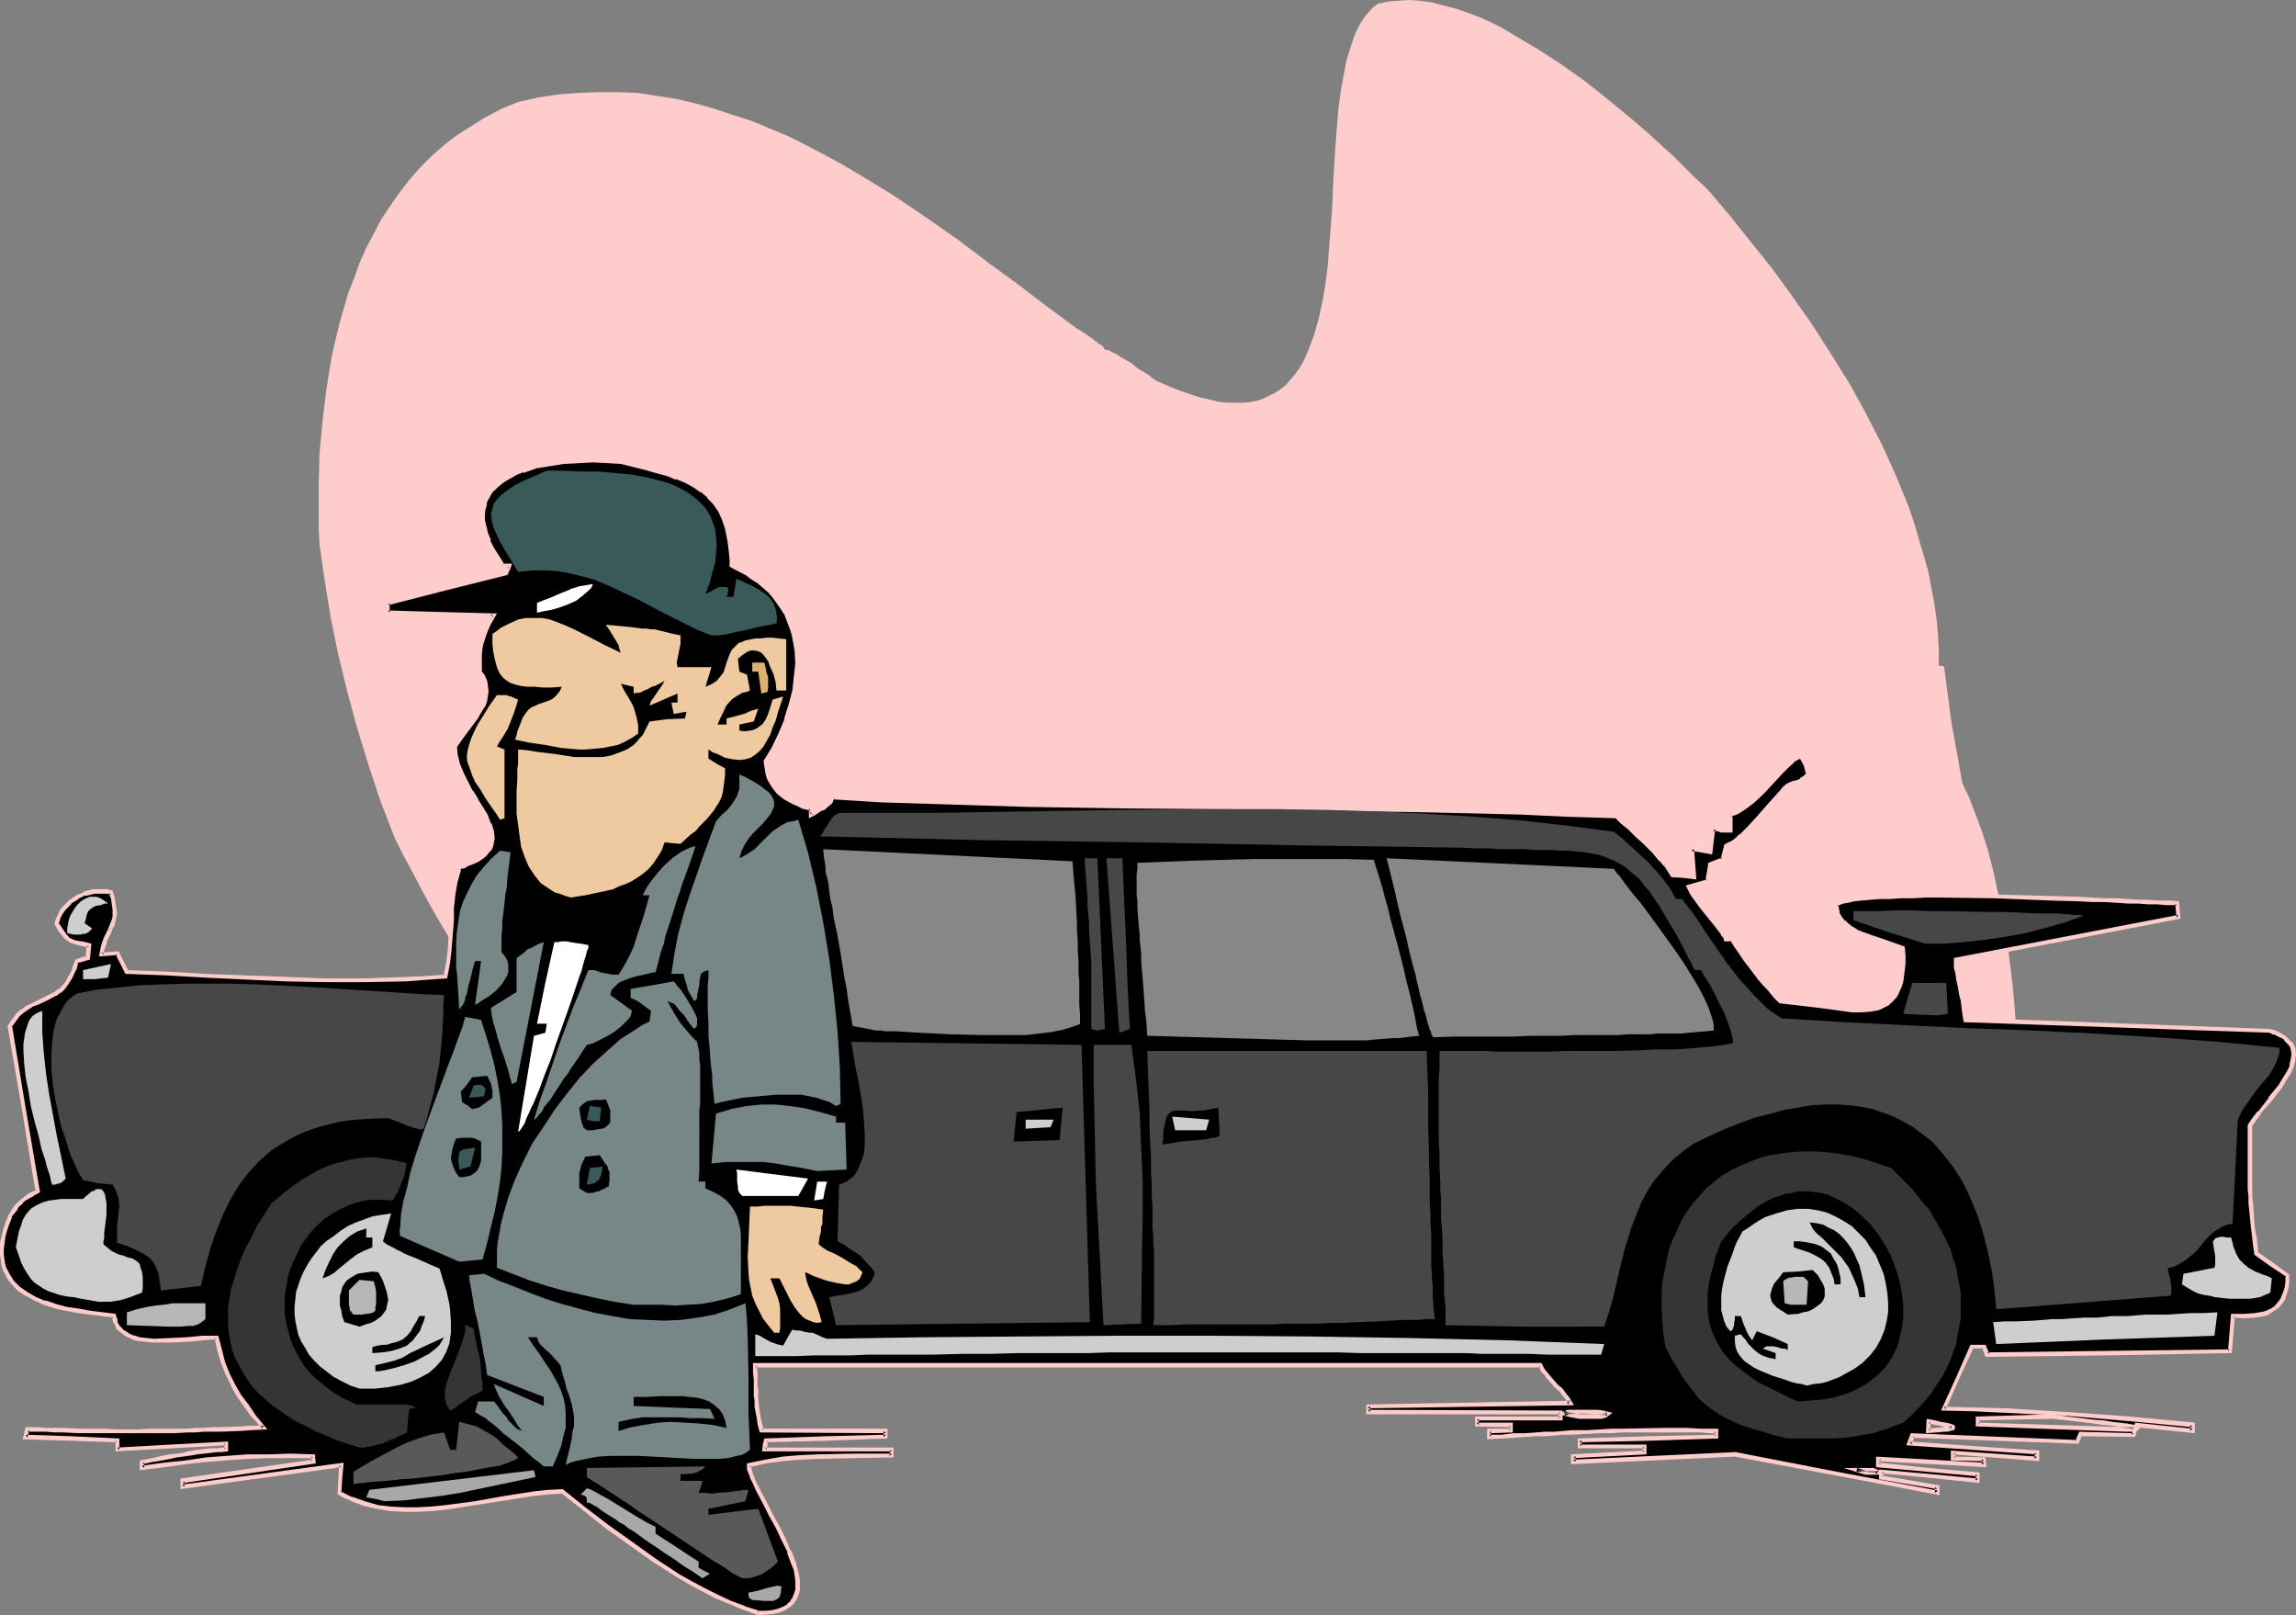 <?xml version="1.0" encoding="UTF-8" standalone="no"?>
<svg
   version="1.0"
   width="129.98mm"
   height="91.417mm"
   id="svg82"
   sodipodi:docname="Chauffeur 2.wmf"
   xmlns:inkscape="http://www.inkscape.org/namespaces/inkscape"
   xmlns:sodipodi="http://sodipodi.sourceforge.net/DTD/sodipodi-0.dtd"
   xmlns="http://www.w3.org/2000/svg"
   xmlns:svg="http://www.w3.org/2000/svg">
  <rect width="100%" height="100%" fill="#808080" stroke="none"/>
  <sodipodi:namedview
     id="namedview82"
     pagecolor="#ffffff"
     bordercolor="#000000"
     borderopacity="0.25"
     inkscape:showpageshadow="2"
     inkscape:pageopacity="0.0"
     inkscape:pagecheckerboard="0"
     inkscape:deskcolor="#d1d1d1"
     inkscape:document-units="mm" />
  <defs
     id="defs1">
    <pattern
       id="WMFhbasepattern"
       patternUnits="userSpaceOnUse"
       width="6"
       height="6"
       x="0"
       y="0" />
  </defs>
  <path
     style="fill:#ffcccc;fill-opacity:1;fill-rule:evenodd;stroke:none"
     d="m 68.357,116.357 -0.162,-3.071 v -3.071 -6.464 l 0.162,-6.626 0.646,-6.949 0.808,-6.787 1.131,-6.949 0.808,-3.555 0.808,-3.394 0.97,-3.394 0.97,-3.394 1.293,-3.232 1.131,-3.232 1.454,-3.232 1.616,-3.071 1.616,-3.071 1.939,-2.909 1.939,-2.747 2.101,-2.747 2.262,-2.586 2.424,-2.424 2.747,-2.424 2.747,-2.101 3.07,-1.939 3.07,-1.939 3.394,-1.778 3.555,-1.454 4.363,-0.97 4.202,-0.646 4.363,-0.323 4.202,-0.162 h 4.363 l 4.202,0.162 4.04,0.646 4.202,0.646 4.04,0.97 4.04,1.131 3.878,1.293 4.04,1.293 3.878,1.616 3.878,1.616 3.878,1.939 3.717,1.939 3.878,2.101 3.555,2.101 7.434,4.525 6.949,4.687 6.949,4.848 6.626,5.01 6.626,4.848 6.141,4.687 6.141,4.525 1.616,0.97 1.616,1.131 1.454,1.131 0.808,0.485 0.485,0.808 h 0.323 l 0.646,0.162 0.485,0.323 0.808,0.323 1.454,0.97 1.778,0.97 1.616,1.293 1.616,0.97 0.808,0.485 0.485,0.485 0.485,0.323 0.485,0.323 2.586,1.131 2.424,0.97 2.262,0.808 2.101,0.646 2.101,0.485 1.939,0.485 1.939,0.162 h 1.778 1.616 l 1.454,-0.162 1.616,-0.323 1.293,-0.485 1.293,-0.646 1.293,-0.646 1.131,-0.808 0.97,-0.808 0.97,-1.131 0.97,-1.131 0.808,-1.131 0.808,-1.293 0.646,-1.454 0.646,-1.454 1.131,-3.071 0.97,-3.394 0.808,-3.717 0.646,-3.717 0.485,-4.04 0.323,-4.04 0.323,-4.363 0.323,-4.202 0.162,-4.202 0.485,-8.404 0.323,-4.04 0.323,-4.04 0.485,-3.717 0.646,-3.555 0.646,-3.394 0.97,-3.071 0.485,-1.454 0.485,-1.293 0.646,-1.293 0.646,-1.131 0.808,-1.131 0.808,-0.97 0.808,-0.808 0.97,-0.808 2.262,-0.485 2.101,-0.162 L 301.545,0 l 2.262,0.162 2.424,0.323 2.424,0.646 2.586,0.646 2.424,0.808 2.586,0.97 2.586,1.131 2.586,1.293 2.424,1.454 5.171,3.071 5.01,3.232 5.01,3.555 4.686,3.717 4.525,3.717 4.363,3.717 1.939,1.778 1.939,1.778 1.778,1.616 1.616,1.616 1.616,1.616 1.454,1.454 1.454,1.293 1.293,1.293 4.363,5.171 4.525,5.656 4.525,5.656 4.363,5.979 4.202,5.979 4.04,6.303 4.04,6.464 3.555,6.464 3.394,6.626 3.07,6.787 2.747,6.787 1.131,3.394 0.97,3.394 0.97,3.232 0.97,3.394 0.646,3.394 0.646,3.394 0.485,3.394 0.323,3.394 0.162,3.394 v 3.232 l 1.131,0.162 0.808,6.141 0.808,6.141 1.131,6.141 1.131,6.464 0.646,1.454 0.808,1.616 1.293,3.394 1.454,3.879 1.293,4.04 1.131,4.363 0.97,4.525 0.97,4.848 0.97,5.01 0.646,5.171 0.646,5.333 0.485,5.495 0.323,5.495 v 5.656 5.495 l -0.323,5.656 -0.323,5.495 -0.808,5.495 -0.808,5.333 -1.131,5.333 -1.454,5.171 -1.616,4.848 -1.939,4.687 -1.131,2.262 -1.131,2.262 -1.131,2.101 -1.293,2.101 -1.293,2.101 -1.454,1.778 -1.616,1.939 -1.454,1.778 -1.778,1.616 -3.555,3.071 -1.939,1.454 -1.939,1.131 -2.101,1.293 -2.262,1.131 -2.262,0.97 -2.424,0.808 -2.424,0.646 -2.586,0.646 -2.586,0.485 h -4.202 l -4.04,-0.323 -4.04,-0.646 -3.717,-0.808 -3.717,-1.131 -3.717,-1.293 -3.394,-1.454 -3.555,-1.778 -3.394,-1.939 -3.232,-1.939 -3.232,-2.262 -3.07,-2.262 -3.07,-2.424 -3.07,-2.424 -6.141,-5.333 -5.979,-5.333 -5.979,-5.333 -5.979,-5.333 -6.141,-5.171 -3.07,-2.262 -3.232,-2.262 -3.232,-2.262 -3.232,-1.939 -3.394,-1.939 -3.555,-1.778 -3.394,-1.454 -3.717,-1.293 -3.394,-0.646 -3.394,-0.485 h -3.07 -3.07 l -2.909,0.323 -2.909,0.485 -2.747,0.808 -2.747,0.97 -2.586,0.97 -2.586,1.293 -2.424,1.293 -2.424,1.454 -2.424,1.616 -2.262,1.616 -4.686,3.555 -9.211,7.272 -4.848,3.555 -2.424,1.616 -2.424,1.616 -2.586,1.616 -2.586,1.293 -2.586,1.293 -2.747,1.131 -2.909,1.131 -2.909,0.808 -3.07,0.485 -3.232,0.485 -5.01,-0.323 -4.848,-0.646 -5.01,-0.97 -4.686,-1.293 -4.525,-1.454 -4.525,-1.778 -4.525,-2.101 -4.202,-2.262 -4.363,-2.586 -4.202,-2.747 -4.04,-2.909 -3.878,-3.071 -3.878,-3.394 -3.717,-3.394 -3.717,-3.555 -3.394,-3.717 -3.555,-3.717 -3.232,-3.879 -3.232,-3.879 -3.232,-4.04 -2.909,-4.04 -2.909,-4.04 -2.747,-4.04 -2.747,-4.04 -2.586,-4.04 -2.424,-4.04 -2.424,-4.04 -2.262,-3.879 -2.101,-3.879 -1.939,-3.717 -1.939,-3.555 -1.778,-3.555 -3.07,-7.919 -2.586,-7.757 -2.424,-7.919 -2.101,-7.757 -1.939,-7.919 -1.616,-7.919 -1.293,-7.919 z"
     id="path1" />
  <path
     style="fill:#000000;fill-opacity:1;fill-rule:evenodd;stroke:none"
     d="m 337.905,303.012 h 3.07 0.97 0.808 l 0.323,-0.162 h 0.323 l 0.646,-0.485 -0.485,-0.162 h -0.485 l -1.293,-0.162 -2.909,-0.162 h -1.454 l -1.293,0.162 h -0.646 l -0.323,0.162 h -0.323 l -0.162,0.162 1.616,0.323 z m -175.659,42.018 -3.07,-0.97 -2.909,-1.293 -2.909,-1.293 -2.747,-1.454 -2.747,-1.454 -2.747,-1.454 -5.171,-3.394 -5.01,-3.555 -5.01,-3.717 -4.848,-3.717 -4.848,-3.717 -2.909,0.162 -3.07,0.323 -6.141,0.97 -6.302,0.97 -6.302,0.97 -3.07,0.323 -3.07,0.162 h -2.909 l -3.07,-0.162 -2.747,-0.323 -2.747,-0.808 -2.747,-0.97 -1.293,-0.646 -1.131,-0.646 v -2.909 l 0.323,-3.071 -33.936,4.687 v -1.293 l 27.957,-4.04 v -1.293 H 62.054 57.368 l -4.525,0.162 -4.363,0.323 -4.363,0.323 -4.363,0.485 -4.686,0.646 -4.686,0.646 v -1.293 l 2.262,-0.323 1.939,-0.485 1.778,-0.323 1.454,-0.162 1.293,-0.323 1.131,-0.162 0.97,-0.162 0.97,-0.162 1.454,-0.162 1.454,-0.162 1.454,-0.162 h 0.808 0.97 v -1.454 l -11.635,0.646 -11.635,0.808 v -2.101 l -9.858,-0.323 -9.696,-0.323 0.323,-1.616 H 7.918 l 1.939,0.162 h 1.939 1.778 l 3.232,0.162 h 2.909 2.586 l 2.586,0.162 h 4.686 l 2.424,-0.162 h 2.424 2.747 l 3.07,-0.162 h 1.616 1.778 l 1.778,-0.162 h 1.939 l 2.101,-0.162 h 2.101 l 2.262,-0.162 h 2.586 l -1.939,-2.424 -1.778,-2.262 -1.454,-2.262 -1.454,-2.262 -0.97,-2.262 -0.97,-2.424 -0.808,-2.586 -0.646,-2.909 H 44.925 l -1.616,0.162 -1.616,0.162 -1.778,0.162 -3.394,0.162 h -3.555 -1.616 l -1.616,-0.323 -1.293,-0.323 -1.293,-0.485 -0.97,-0.646 -0.808,-0.97 -0.646,-1.131 -0.162,-0.646 -0.162,-0.646 -5.171,-0.646 -2.424,-0.485 -2.586,-0.485 -2.424,-0.485 -2.262,-0.808 -1.939,-0.808 -1.939,-0.97 -1.778,-1.293 -1.293,-1.454 -0.646,-0.808 -0.485,-0.808 -0.323,-0.808 -0.323,-1.131 -0.323,-0.97 v -1.131 -1.131 -1.293 l 0.323,-1.293 0.323,-1.454 0.323,-1.454 0.646,-1.616 0.646,-1.131 0.646,-0.808 0.646,-0.646 0.646,-0.646 0.646,-0.485 0.808,-0.485 0.808,-0.646 1.131,-0.485 -2.909,-17.777 -3.07,-17.615 0.97,-1.293 0.808,-1.131 0.97,-0.808 1.131,-0.646 0.97,-0.646 0.97,-0.485 2.101,-0.808 1.778,-0.97 0.97,-0.646 0.808,-0.808 0.808,-1.131 0.808,-1.131 0.646,-1.616 0.646,-1.778 2.262,-0.646 0.162,-1.454 0.162,-1.293 -0.808,-0.162 -0.808,-0.162 -1.293,-0.323 -0.97,-0.323 -0.646,-0.323 -0.485,-0.485 -0.646,-0.646 -0.485,-0.97 -0.485,-0.646 -0.323,-0.646 0.323,-0.808 0.323,-0.97 0.485,-0.646 0.485,-0.808 1.293,-1.293 1.454,-1.131 1.616,-0.646 1.939,-0.485 h 1.778 0.97 l 0.97,0.162 0.323,1.454 0.323,1.131 v 1.131 l 0.162,0.808 -0.162,0.808 v 0.646 l -0.485,1.293 -0.485,1.293 -0.646,1.131 -0.323,0.808 -0.323,0.808 -0.162,0.97 -0.323,1.131 3.394,-0.323 2.101,4.04 8.403,0.323 8.403,0.323 17.13,0.808 8.565,0.323 h 8.565 l 8.565,-0.323 4.202,-0.323 4.363,-0.323 0.646,-2.909 0.162,-2.909 0.485,-5.979 0.162,-2.747 0.323,-2.909 0.323,-2.909 0.808,-2.909 1.454,-0.485 1.293,-0.485 0.97,-0.646 0.97,-0.485 0.808,-0.646 0.485,-0.646 0.485,-0.646 0.323,-0.646 0.323,-0.646 v -0.808 l -0.162,-1.454 -0.485,-1.616 -0.808,-1.616 -0.97,-1.778 -0.97,-1.778 -1.131,-1.778 -2.101,-3.879 -0.646,-1.939 -0.646,-1.939 -0.162,-1.939 1.454,-2.101 1.616,-2.101 1.293,-1.778 1.293,-1.939 0.485,-0.97 0.485,-0.97 0.162,-1.131 0.162,-0.808 -0.162,-1.131 -0.323,-0.97 -0.485,-0.97 -0.646,-1.131 v -2.101 -1.616 l 0.162,-1.454 0.323,-1.293 0.323,-1.131 0.485,-1.293 0.808,-1.454 0.323,-0.808 0.646,-0.808 -11.474,-0.323 -5.656,-0.323 h -5.494 v -2.101 l 12.605,-3.071 12.605,-3.232 0.323,-0.808 0.323,-0.808 h -1.293 l -1.293,-1.939 -0.97,-1.778 -0.808,-1.616 -0.646,-1.616 -0.323,-1.454 -0.323,-1.454 v -1.131 l 0.162,-1.293 0.323,-1.131 0.485,-1.131 0.485,-0.97 0.646,-0.808 0.808,-0.808 0.97,-0.808 0.97,-0.808 1.293,-0.485 1.131,-0.646 1.293,-0.485 2.747,-0.808 3.07,-0.646 3.07,-0.485 3.07,-0.162 3.232,-0.162 3.07,0.162 2.747,0.162 2.747,0.646 2.424,0.646 2.424,0.646 2.262,0.646 2.101,0.808 1.939,0.808 1.778,0.97 1.616,0.97 1.454,1.293 1.293,1.293 1.131,1.616 0.97,1.939 0.646,1.939 0.485,2.424 0.162,1.293 0.323,2.747 v 1.616 l 1.616,0.808 1.454,0.808 1.454,0.808 1.293,0.97 1.131,0.97 1.131,1.131 0.97,0.97 0.808,1.131 0.97,1.131 0.646,1.293 0.646,1.293 0.485,1.293 0.323,1.293 0.485,1.293 0.485,2.747 v 2.909 l -0.162,2.909 -0.485,3.071 -0.646,3.071 -0.97,2.909 -1.293,3.071 -1.293,3.071 -1.778,2.909 0.162,0.97 v 0.97 l 0.323,0.808 0.323,0.97 0.808,1.454 1.131,1.454 1.454,1.131 1.616,0.97 1.778,0.808 2.101,0.485 v 1.454 l 0.646,-0.485 0.485,-0.323 0.97,-0.485 0.646,-0.485 0.646,-0.323 0.646,-0.646 0.323,-0.485 0.323,-0.485 10.342,0.485 10.504,0.485 20.846,0.485 20.846,0.485 21.008,0.162 21.008,0.162 21.008,0.323 21.008,0.485 10.504,0.485 10.504,0.485 0.646,0.485 0.646,0.646 1.454,1.293 1.778,1.616 1.778,1.616 1.778,1.778 1.454,1.778 1.454,1.778 0.646,0.808 0.485,0.808 2.262,0.162 2.424,0.162 -0.646,-5.979 3.878,0.646 0.808,-5.01 0.808,0.162 0.808,0.162 0.808,0.162 h 0.646 l 0.485,-0.162 v -3.232 l 1.293,-0.646 1.131,-0.646 1.131,-0.808 1.131,-0.808 2.101,-1.939 2.101,-2.262 1.939,-2.101 0.808,-0.808 0.808,-0.808 0.808,-0.646 0.646,-0.485 0.646,-0.323 0.485,-0.162 0.646,0.646 0.323,0.485 0.162,0.485 0.162,0.485 0.162,0.646 0.162,0.97 -0.485,0.485 -0.323,0.323 -0.646,0.485 -0.485,0.162 -0.646,0.323 -0.646,0.162 -1.131,0.323 -0.646,0.646 -0.646,0.808 -1.616,1.778 -3.555,4.04 -1.778,1.939 -1.778,1.778 -0.97,0.646 -0.808,0.646 -0.646,0.485 -0.808,0.323 -0.646,2.909 -2.747,0.97 -0.646,3.717 -3.878,0.97 0.162,0.646 0.323,0.646 0.646,0.646 0.485,0.808 1.293,1.616 2.586,3.555 1.131,1.454 0.485,0.646 0.323,0.485 0.323,0.485 0.162,0.323 h 1.293 l 0.97,1.293 0.646,1.131 0.808,0.97 0.485,0.97 1.131,1.454 0.97,1.293 0.97,1.293 1.131,1.293 0.808,0.808 0.646,0.808 0.808,0.97 0.97,0.97 2.909,0.323 2.747,0.323 2.586,0.323 2.586,0.485 2.262,0.323 2.262,0.162 h 2.101 l 1.939,-0.162 1.616,-0.323 1.454,-0.646 0.646,-0.485 0.646,-0.485 0.485,-0.646 0.646,-0.646 0.323,-0.808 0.323,-0.97 0.323,-0.97 0.323,-1.131 0.162,-1.293 v -1.454 -1.454 -1.778 l -2.101,-0.646 -2.262,-0.808 -2.424,-0.808 -2.262,-0.808 -1.131,-0.646 -0.97,-0.646 -0.97,-0.646 -0.646,-0.646 -0.646,-0.808 -0.485,-0.808 -0.323,-0.97 -0.162,-0.97 0.485,-0.323 0.808,-0.323 1.131,-0.323 1.454,-0.323 1.616,-0.162 1.778,-0.162 2.101,-0.162 h 2.101 l 2.424,-0.162 h 2.586 2.747 2.747 5.818 l 6.141,0.162 12.12,0.323 5.979,0.162 2.747,0.162 2.747,0.162 h 2.586 l 2.424,0.162 2.262,0.162 h 1.939 1.939 l 1.778,0.162 h 1.293 l 1.131,0.162 0.323,2.909 -47.51,9.05 -0.162,0.808 0.162,0.97 0.162,0.97 0.323,1.293 0.323,1.616 0.162,0.97 0.162,0.97 0.162,1.131 0.323,1.293 0.162,1.454 0.162,1.454 32.643,1.131 32.643,1.131 0.97,0.485 0.97,0.323 0.646,0.485 0.646,0.485 0.485,0.485 0.485,0.485 0.323,0.485 0.323,0.646 0.162,1.131 -0.162,1.293 -0.323,1.293 -0.646,1.293 -0.808,1.454 -0.808,1.454 -2.262,2.909 -2.424,2.909 -0.97,1.293 -0.97,1.454 v 10.181 1.778 1.616 l 0.162,1.454 v 1.454 l 0.323,4.848 0.323,1.293 0.162,1.293 0.162,1.616 0.323,1.778 3.232,2.262 3.394,2.424 -0.162,1.293 -0.162,1.293 -0.162,1.131 -0.485,0.97 -0.485,0.97 -0.485,0.646 -0.646,0.646 -0.808,0.485 -0.808,0.485 -0.808,0.323 -0.97,0.162 -0.97,0.162 -2.262,0.162 h -2.586 l -0.646,7.596 -25.856,0.323 -26.018,0.323 -0.646,-1.616 h -2.747 l -2.909,6.626 -2.909,6.626 6.464,0.162 6.626,0.162 13.251,0.808 13.251,0.97 13.574,1.293 v 1.293 l -11.958,-1.293 -0.646,2.262 -11.312,-0.323 -0.323,0.808 -0.485,0.808 -35.229,-1.293 -0.646,1.616 13.574,1.131 13.736,0.97 v 1.293 l -17.938,-1.293 v 1.293 h 6.626 v 1.293 l -11.312,-0.646 -11.312,-0.646 v 1.293 l 10.666,1.131 10.666,0.808 v 1.454 l -10.342,-1.131 -10.342,-0.808 v 1.131 l 11.958,2.101 v 1.293 l -21.654,-4.202 -21.654,-4.04 -17.291,0.808 -17.291,0.808 v -1.293 l 15.352,-0.646 v -1.454 h -14.059 v -1.293 l 14.706,-0.323 14.706,-0.323 v -1.293 h -1.778 l -1.616,-0.162 h -2.909 -5.01 -8.888 l -2.262,0.162 -2.586,0.162 h -2.747 l -3.232,0.162 -1.778,0.162 h -1.939 l -1.939,0.162 -2.101,0.162 h -2.262 l -2.424,0.162 -2.424,0.162 -2.747,0.162 v -1.293 h 4.686 v -1.293 h -7.434 v -1.293 h 18.099 v -1.454 h -41.37 v -1.293 l 43.309,-0.646 -0.162,-0.323 -0.323,-0.485 -0.646,-0.808 -0.808,-1.131 -1.131,-0.97 -1.939,-2.262 -0.808,-1.131 -0.485,-0.97 H 161.6 v 1.616 1.454 1.293 l 0.162,1.131 v 0.97 l 0.162,0.808 v 1.454 l 0.323,2.424 0.323,1.293 0.162,0.808 0.162,0.808 h 26.664 v 1.293 l -12.928,0.323 -12.766,0.323 -0.162,0.97 -0.162,1.131 h 27.31 v 1.293 h -8.08 l -7.757,0.162 -3.717,0.162 -3.717,0.323 -3.717,0.485 -3.717,0.808 0.162,0.808 0.162,0.808 0.323,0.97 0.485,0.97 0.97,2.101 1.293,2.424 1.454,2.586 1.293,2.586 1.454,2.747 1.131,2.586 0.97,2.586 0.323,1.293 0.323,1.131 0.162,1.131 v 1.131 0.97 l -0.323,0.97 -0.323,0.808 -0.485,0.808 -0.808,0.646 -0.808,0.485 -1.131,0.485 -1.293,0.323 -1.454,0.323 z m 292.172,-39.27 h 1.939 l 0.485,-0.162 h 0.323 0.162 l -0.162,-0.162 -0.646,-0.162 -0.646,-0.162 -1.131,-0.162 -1.293,-0.162 -1.616,-0.162 -1.939,-0.323 -2.262,-0.162 -2.424,-0.323 -2.909,-0.323 -3.232,-0.485 -15.837,0.485 v 1.293 z m -41.854,0.323 1.778,-0.162 1.616,-0.162 h 0.646 l 0.485,-0.162 h 0.485 l 0.162,-0.162 0.162,-0.162 h -0.162 l -0.323,-0.162 -0.485,-0.162 -0.808,-0.162 -0.808,-0.323 -1.293,-0.162 -1.454,-0.162 z m -13.413,8.888 h 2.747 l -0.485,-0.323 -0.323,-0.162 h -0.323 -0.485 -0.808 -2.262 z"
     id="path2" />
  <path
     style="fill:#ffcccc;fill-opacity:1;fill-rule:evenodd;stroke:none"
     d="m 337.905,303.497 h 3.07 0.97 0.808 l 0.485,-0.162 0.485,-0.162 1.293,-0.97 -1.293,-0.323 h -0.162 l -0.485,-0.162 -1.293,-0.162 v 0 h -2.909 -1.454 -1.293 v 0 h -0.646 l -0.485,0.162 h 0.162 l -0.485,0.162 -1.131,0.646 2.586,0.646 1.778,0.323 0.162,-0.97 -1.778,-0.323 -1.616,-0.323 0.162,0.97 0.323,-0.162 h -0.323 0.323 0.162 l 0.323,-0.162 v 0 h 0.485 v 0 l 1.293,-0.162 h 1.454 l 2.909,0.162 h -0.162 l 1.293,0.162 h 0.485 v 0 l 0.485,0.162 -0.162,-0.808 -0.485,0.323 v 0 l -0.323,0.162 h 0.162 -0.485 0.162 -0.808 -0.97 -3.07 0.162 z"
     id="path3" />
  <path
     style="fill:#ffcccc;fill-opacity:1;fill-rule:evenodd;stroke:none"
     d="m 162.246,344.545 h 0.162 l -3.07,-0.97 h 0.162 l -3.07,-1.131 -2.747,-1.293 -2.909,-1.454 -2.747,-1.454 -2.586,-1.454 v 0 l -5.171,-3.394 -5.171,-3.717 -5.01,-3.555 -4.848,-3.717 -4.848,-3.879 -3.07,0.162 h -0.162 l -2.909,0.323 -6.302,0.97 -6.302,1.131 -6.141,0.808 -3.07,0.323 v 0 l -3.07,0.162 h -2.909 l -3.07,-0.162 h 0.162 l -2.909,-0.323 h 0.162 l -2.747,-0.808 -2.747,-0.97 0.162,0.162 -1.293,-0.646 -1.293,-0.646 0.162,0.323 0.162,-2.909 v 0 l 0.323,-3.555 -34.582,4.687 0.485,0.485 v -1.293 l -0.323,0.485 28.442,-4.202 -0.162,-1.939 -5.333,-0.162 -4.686,0.162 h -4.525 l -4.363,0.323 v 0 l -4.363,0.323 -4.363,0.646 -4.686,0.485 -4.686,0.646 0.485,0.485 v -1.293 l -0.323,0.485 2.101,-0.485 2.101,-0.323 1.616,-0.323 1.454,-0.323 1.293,-0.162 1.131,-0.162 1.131,-0.162 0.808,-0.162 1.616,-0.162 1.454,-0.162 h -0.162 l 1.454,-0.162 h 0.162 0.808 -0.162 l 1.454,-0.162 v -2.101 l -12.12,0.646 -11.635,0.646 0.485,0.485 v -2.424 l -10.342,-0.485 -9.696,-0.323 0.323,0.646 0.485,-1.616 -0.485,0.323 H 7.918 9.858 l 1.939,0.162 h 1.778 l 3.232,0.162 h 2.909 2.586 2.586 4.686 2.424 2.424 2.747 l 3.07,-0.162 h 1.616 l 1.778,-0.162 h 1.778 1.939 l 4.202,-0.162 2.262,-0.162 3.394,-0.162 -2.424,-2.909 v 0 l -1.616,-2.424 -1.616,-2.101 -1.293,-2.262 v 0 l -1.131,-2.262 v 0 l -0.97,-2.424 v 0 l -0.646,-2.586 -0.808,-3.071 H 44.925 v 0 h -1.616 l -1.616,0.162 -1.778,0.162 v 0 l -3.394,0.162 -3.555,0.162 v 0 l -1.616,-0.162 -1.454,-0.162 v 0 l -1.454,-0.485 0.162,0.162 -1.293,-0.646 h 0.162 l -1.131,-0.646 0.162,0.162 -0.808,-0.97 v 0.162 l -0.646,-1.131 h 0.162 l -0.162,-0.646 v 0.162 l -0.323,-1.131 -5.333,-0.646 -2.586,-0.485 -2.424,-0.323 v 0 l -2.424,-0.646 -2.262,-0.808 v 0.162 l -1.939,-0.808 -1.939,-1.131 v 0 l -1.616,-1.131 v 0 l -1.293,-1.293 v 0 l -0.485,-0.808 v 0 l -0.485,-0.808 -0.485,-0.97 v 0.162 l -0.323,-0.97 v 0 l -0.162,-0.97 -0.162,-1.131 v 0 -1.131 l 0.162,-1.293 v 0 l 0.162,-1.293 v 0 L 1.454,263.418 1.939,261.964 2.586,260.348 H 2.424 l 0.808,-0.97 0.646,-0.808 H 3.717 l 0.646,-0.808 v 0.162 l 0.646,-0.646 H 4.848 l 0.646,-0.485 v 0 l 0.808,-0.485 0.97,-0.485 H 7.11 l 1.454,-0.808 -3.07,-17.938 -2.909,-17.615 -0.162,0.323 0.97,-1.293 v 0 l 0.808,-1.131 0.97,-0.808 v 0 l 0.97,-0.646 v 0 l 0.97,-0.646 0.97,-0.323 2.101,-0.97 1.778,-0.97 h 0.162 l 0.808,-0.646 h 0.162 l 0.808,-0.808 0.808,-1.131 0.808,-1.293 v 0 l 0.646,-1.454 0.162,-0.162 0.485,-1.778 -0.323,0.323 2.747,-0.808 0.323,-3.394 -1.293,-0.323 v 0 l -0.646,-0.162 h -0.162 l -1.131,-0.162 v 0 l -0.97,-0.323 h 0.162 l -0.808,-0.323 h 0.162 l -0.485,-0.485 v 0 l -0.485,-0.646 -0.646,-0.97 -0.323,-0.485 -0.485,-0.646 0.162,0.323 0.162,-0.808 v 0 l 0.323,-0.808 v 0 l 0.485,-0.808 0.485,-0.646 v 0 l 1.293,-1.293 h -0.162 l 1.616,-0.97 h -0.162 l 1.616,-0.808 v 0.162 l 1.939,-0.485 h -0.162 1.778 0.97 v 0 l 0.97,0.162 -0.485,-0.323 0.485,1.293 v 0 l 0.162,1.131 0.162,1.131 v 0.808 0 0.646 l -0.162,0.808 v -0.162 l -0.485,1.293 v 0 l -0.485,1.131 1.293,-0.808 h 0.162 l 0.323,-1.293 v 0 l 0.162,-0.808 0.162,-0.808 v 0 l -0.162,-0.97 -0.162,-1.131 -0.162,-1.131 v 0 l -0.485,-1.616 -1.131,-0.323 h -0.162 -0.97 -1.939 l -1.939,0.485 v 0.162 l -1.616,0.646 -1.616,1.131 v 0 l -1.293,1.293 -0.646,0.808 -0.323,0.808 v 0 l -0.485,0.97 v 0 l -0.323,1.131 0.485,0.808 0.323,0.646 0.646,0.808 0.646,0.808 0.646,0.485 0.646,0.485 1.131,0.323 v 0 l 1.131,0.323 v 0 l 0.808,0.162 v 0 l 0.97,0.162 -0.485,-0.485 -0.162,1.293 -0.162,1.454 0.323,-0.485 -2.424,0.808 -0.808,2.101 0.162,-0.162 -0.808,1.616 v -0.162 l -0.646,1.293 -0.808,0.97 v 0 l -0.808,0.808 v -0.162 l -0.808,0.646 v 0 l -1.939,0.97 -1.939,0.97 -0.97,0.485 -0.97,0.485 H 5.656 l -0.97,0.808 H 4.525 l -0.97,0.808 -0.808,1.131 -0.162,0.162 -0.97,1.454 3.07,17.777 2.909,17.615 0.323,-0.485 -1.131,0.646 H 6.626 l -0.808,0.485 -0.808,0.646 v 0 l -0.646,0.485 v 0 l -0.646,0.646 v 0 l -0.646,0.646 v 0 l -0.646,0.97 -0.646,1.131 -0.646,1.616 -0.485,1.454 -0.323,1.454 v 0 L 0,265.843 v 0.162 1.293 1.131 0 l 0.162,1.131 0.162,1.131 v 0 l 0.323,0.97 v 0.162 l 0.485,0.808 0.485,0.97 v 0 l 0.646,0.808 1.293,1.454 0.162,0.162 1.616,1.131 h 0.162 l 1.778,0.97 2.101,0.97 v 0 l 2.424,0.808 2.262,0.485 h 0.162 l 2.424,0.485 2.586,0.323 5.171,0.646 -0.485,-0.323 0.162,0.646 v 0.162 l 0.162,0.646 h 0.162 l 0.485,1.293 0.97,0.808 1.131,0.808 1.131,0.485 0.162,0.162 1.293,0.323 h 0.162 l 1.454,0.162 1.778,0.162 v 0 h 3.555 l 3.394,-0.162 h 0.162 l 1.778,-0.162 1.616,-0.162 1.616,-0.162 h -0.162 1.454 l -0.485,-0.323 0.646,2.909 0.808,2.586 v 0 l 0.97,2.424 v 0 l 1.131,2.262 v 0.162 l 1.293,2.262 1.616,2.262 1.616,2.262 h 0.162 l 1.939,2.262 0.323,-0.646 H 53.813 l -2.262,0.162 -4.202,0.162 h -1.939 l -1.778,0.162 h -1.778 l -1.616,0.162 h -3.07 -2.747 -2.424 l -2.424,0.162 h -4.686 l -2.586,-0.162 h -2.586 -2.909 l -3.232,-0.162 H 11.797 9.858 L 7.918,305.275 H 5.494 l -0.646,2.586 10.342,0.323 9.858,0.323 -0.323,-0.485 v 2.424 l 11.958,-0.646 11.635,-0.646 -0.323,-0.485 v 1.454 l 0.323,-0.485 h -0.97 v 0 l -0.808,0.162 v 0 h -1.454 v 0 l -1.454,0.162 -1.454,0.162 -0.97,0.162 -0.97,0.162 -1.131,0.323 -1.293,0.162 -1.616,0.162 -1.616,0.323 -1.939,0.485 -2.747,0.485 v 2.101 l 5.333,-0.646 4.525,-0.646 4.525,-0.485 4.202,-0.323 v 0 l 4.363,-0.323 4.525,-0.162 h 4.686 5.01 l -0.485,-0.485 v 1.293 l 0.323,-0.485 -28.28,4.04 v 2.262 l 34.421,-4.687 -0.485,-0.485 -0.162,2.909 v 0.162 l -0.162,3.232 1.454,0.808 1.293,0.485 0.162,0.162 2.586,0.97 2.747,0.646 h 0.162 l 2.747,0.485 v 0 l 3.07,0.162 h 2.909 l 3.07,-0.162 h 0.162 l 3.07,-0.323 6.141,-0.97 6.302,-0.97 6.141,-0.97 3.07,-0.323 v 0 l 2.909,-0.162 -0.162,-0.162 4.686,3.717 4.848,3.879 5.01,3.555 5.01,3.555 5.333,3.394 v 0 l 2.747,1.616 2.747,1.454 2.747,1.454 2.909,1.131 2.909,1.293 h 0.162 l 3.07,1.131 z"
     id="path4" />
  <path
     style="fill:#ffcccc;fill-opacity:1;fill-rule:evenodd;stroke:none"
     d="m 22.947,199.099 -0.646,1.293 -0.323,0.808 v 0 l -0.323,0.97 -0.162,0.808 v 0 l -0.323,1.616 4.04,-0.323 -0.485,-0.162 2.101,4.202 8.726,0.323 8.403,0.485 17.13,0.808 8.565,0.162 h 8.565 l 8.565,-0.162 4.202,-0.323 v 0 l 4.686,-0.323 0.646,-3.394 0.323,-2.909 v 0 l 0.485,-5.979 v -2.747 0 l 0.323,-2.909 0.485,-2.909 v 0.162 l 0.808,-2.909 -0.323,0.323 1.454,-0.485 v -0.162 l 1.293,-0.485 1.131,-0.485 v 0 l 0.97,-0.646 0.808,-0.646 0.485,-0.646 v 0 l 0.646,-0.646 0.323,-0.808 v 0 l 0.162,-0.808 0.162,-0.808 -0.162,-1.616 -0.485,-1.616 h -0.162 l -0.646,-1.778 -0.97,-1.616 -1.131,-1.778 v -0.162 l -1.131,-1.778 v 0.162 l -1.939,-3.879 -0.808,-1.939 v 0 l -0.485,-1.939 v 0.162 l -0.162,-2.101 v 0.323 l 1.454,-2.101 1.454,-1.939 1.454,-1.939 1.131,-1.939 v 0 l 0.646,-0.97 0.323,-0.97 0.162,-1.131 0.162,-0.97 -0.162,-1.131 v -0.162 l -0.162,-0.97 v 0 l -0.485,-1.131 v 0 l -0.808,-1.131 0.162,0.323 v -2.101 -1.616 0 l 0.162,-1.454 0.323,-1.293 v 0.162 l 0.323,-1.131 v 0 l 0.485,-1.293 0.646,-1.454 0.485,-0.808 0.808,-1.454 -12.12,-0.323 -5.656,-0.162 -5.494,-0.162 0.323,0.485 v -2.101 l -0.323,0.485 12.605,-3.232 12.928,-3.232 0.485,-1.131 v 0.162 l 0.485,-1.454 h -1.939 l 0.323,0.162 -1.131,-1.778 v 0 l -1.131,-1.778 -0.808,-1.616 h 0.162 l -0.646,-1.616 -0.323,-1.454 v 0.162 l -0.323,-1.454 v 0 -1.131 0 l 0.162,-1.293 v 0.162 l 0.323,-1.131 h -0.162 l 0.485,-1.131 v 0.162 l 0.485,-0.97 0.646,-0.97 v 0.162 l 0.808,-0.808 v 0 l 0.97,-0.808 v 0 l 0.97,-0.646 v 0 l 1.131,-0.646 1.131,-0.646 1.293,-0.485 v 0.162 l 2.747,-0.97 h -0.162 l 3.07,-0.485 3.07,-0.485 3.232,-0.162 h -0.162 l 3.232,-0.162 3.07,0.162 2.747,0.162 v 0 l 2.586,0.646 2.586,0.646 2.262,0.646 2.424,0.646 1.939,0.808 v -0.162 l 1.939,0.808 1.778,0.97 v 0 l 1.616,1.131 v -0.162 l 1.454,1.293 h -0.162 l 1.293,1.293 v 0 l 1.131,1.616 v 0 l 0.808,1.778 v 0 l 0.646,1.939 v 0 l 0.485,2.424 0.162,1.131 0.323,2.909 v -0.162 1.778 l 1.778,0.97 1.616,0.808 v 0 l 1.293,0.97 1.293,0.808 v 0 l 1.131,0.97 1.131,0.97 0.97,1.131 v 0 l 0.808,1.131 0.808,1.131 0.808,1.293 v -0.162 l 0.485,1.293 0.485,1.293 v 0 l 0.485,1.293 0.323,1.293 v 0 l 0.485,2.747 v -0.162 l 0.162,2.909 -0.323,2.909 v 0 l -0.323,3.071 v -0.162 l -0.808,3.071 -0.97,3.071 0.162,-0.162 -1.293,3.071 -1.454,3.071 -1.778,2.909 0.162,1.131 v 0.162 l 0.162,0.808 v 0.162 l 0.162,0.808 0.323,0.97 0.97,1.616 v 0 l 1.131,1.454 1.454,1.131 1.778,0.97 1.778,0.808 0.162,0.162 1.939,0.485 -0.323,-0.485 v 2.101 l 1.293,-0.646 v 0 l 0.485,-0.323 0.97,-0.646 h 0.162 l 0.646,-0.323 0.485,-0.485 0.808,-0.646 v 0 l 0.323,-0.485 v -0.162 l 0.323,-0.485 -0.323,0.162 10.342,0.646 10.504,0.323 20.846,0.646 20.846,0.323 21.008,0.162 42.016,0.646 21.008,0.485 10.504,0.485 10.504,0.323 h -0.162 l 0.485,0.485 0.646,0.646 1.616,1.293 1.616,1.616 1.778,1.616 1.778,1.778 1.454,1.778 v -0.162 l 1.454,1.778 v 0 l -0.808,-2.262 v 0 l -1.454,-1.778 -1.778,-1.778 -1.778,-1.616 -1.778,-1.616 -1.454,-1.293 -0.646,-0.646 -0.646,-0.646 -10.827,-0.485 -10.504,-0.323 -21.008,-0.646 -42.016,-0.485 -21.008,-0.162 -20.846,-0.485 -20.846,-0.485 -10.504,-0.485 -10.666,-0.485 -0.485,0.808 v 0 l -0.162,0.323 v 0 l -0.646,0.646 v 0 l -0.485,0.323 -0.808,0.485 h 0.162 l -0.97,0.485 -0.646,0.323 v 0 l -0.646,0.323 0.646,0.485 v -1.778 l -2.262,-0.646 h 0.162 l -1.939,-0.646 -1.616,-0.97 h 0.162 l -1.454,-1.131 v 0 l -1.131,-1.293 h 0.162 l -0.97,-1.616 v 0.162 l -0.323,-0.97 -0.162,-0.808 v 0.162 l -0.162,-0.97 v 0 -0.97 0.162 l 1.616,-2.909 1.454,-2.909 1.293,-3.071 v -0.162 l 0.97,-3.071 0.646,-2.909 v -0.162 l 0.485,-2.909 v -0.162 l 0.162,-2.909 -0.162,-2.909 v 0 l -0.323,-2.747 v 0 l -0.485,-1.454 -0.485,-1.293 v 0 l -0.485,-1.293 -0.646,-1.293 v -0.162 l -0.646,-1.131 -0.808,-1.131 -0.97,-1.131 v -0.162 l -0.97,-0.97 -1.131,-1.131 -1.131,-0.97 -0.162,-0.162 -1.293,-0.808 -1.293,-0.97 h -0.162 l -1.454,-0.808 -1.616,-0.646 0.323,0.323 v -1.616 0 l -0.323,-2.747 -0.162,-1.293 -0.485,-2.424 v 0 l -0.808,-2.101 v 0 l -0.97,-1.939 v 0 l -0.97,-1.616 h -0.162 l -1.293,-1.454 v 0 l -1.454,-1.293 v 0 l -1.616,-1.131 v 0 l -1.939,-0.808 -1.939,-0.808 v -0.162 l -2.101,-0.808 -2.262,-0.646 -2.424,-0.646 -2.424,-0.646 -2.747,-0.646 h -0.162 l -2.747,-0.162 h -3.07 -3.232 v 0 l -3.232,0.323 -3.07,0.323 -2.909,0.646 h -0.162 l -2.747,0.808 v 0 l -1.293,0.646 -1.293,0.485 -1.131,0.646 v 0 l -0.97,0.646 v 0.162 l -0.97,0.808 h -0.162 l -0.808,0.808 v 0 l -0.646,0.97 -0.646,0.97 v 0 l -0.485,1.131 v 0 l -0.323,1.131 v 0.162 1.131 0.162 1.293 l 0.162,1.454 v 0 l 0.485,1.454 0.485,1.616 h 0.162 l 0.808,1.778 0.97,1.778 v 0 l 1.454,1.939 1.454,0.162 -0.323,-0.646 -0.323,0.646 -0.162,0.162 -0.323,0.808 0.323,-0.323 -12.605,3.232 -12.928,3.232 v 2.747 l 5.979,0.162 5.656,0.162 11.474,0.323 -0.485,-0.646 -0.485,0.97 -0.485,0.808 -0.646,1.454 -0.485,1.293 h -0.162 l -0.323,1.131 v 0.162 l -0.323,1.131 v 1.454 0.162 l -0.162,1.616 v 2.262 l 0.808,1.131 v 0 l 0.485,0.97 h -0.162 l 0.323,0.97 v 0 l 0.162,0.97 v -0.162 l -0.162,0.97 -0.162,0.97 v 0 l -0.323,0.97 -0.485,0.808 v 0 l -1.293,1.939 -1.454,1.939 -1.454,1.939 -1.616,2.262 0.323,2.101 v 0.162 l 0.485,1.939 v 0 l 0.808,1.939 2.101,3.879 v 0 l 1.131,1.778 v 0 l 0.97,1.778 0.97,1.778 0.808,1.616 h -0.162 l 0.485,1.616 v -0.162 l 0.162,1.616 v -0.162 0.646 0 l -0.162,0.646 v 0 l -0.323,0.646 v 0 l -0.485,0.646 v -0.162 l -0.485,0.646 v 0 l -0.808,0.485 -0.808,0.646 v 0 l -0.97,0.485 -1.293,0.646 v -0.162 l -1.616,0.646 -0.808,3.071 v 0.162 l -0.485,2.747 -0.323,2.909 v 0.162 l -0.162,2.747 -0.323,5.979 v -0.162 l -0.323,2.909 -0.646,3.071 0.323,-0.323 -4.202,0.323 v 0 l -4.202,0.162 -8.565,0.323 h -8.565 l -8.565,-0.323 -17.13,-0.646 -8.403,-0.485 -8.403,-0.323 0.323,0.162 -2.101,-4.202 -3.717,0.323 0.485,0.485 0.162,-1.131 v 0.162 l 0.323,-0.97 0.323,-0.808 h -0.162 l 0.323,-0.646 0.646,-1.293 0.485,-1.293 z"
     id="path5" />
  <path
     style="fill:#ffcccc;fill-opacity:1;fill-rule:evenodd;stroke:none"
     d="m 356.489,185.847 0.485,0.808 0.646,0.97 2.586,0.162 v 0 l 2.747,0.323 -0.485,-6.626 -0.646,0.485 4.525,0.808 0.646,-5.495 -0.485,0.485 h 0.97 -0.162 l 0.97,0.323 v 0 h 0.808 0.646 0.97 v -3.717 l -0.323,0.323 1.293,-0.485 1.131,-0.646 v 0 l 1.131,-0.808 1.293,-0.97 v 0 l 2.101,-1.939 2.101,-2.262 1.939,-2.101 0.808,-0.808 0.808,-0.808 0.808,-0.646 h -0.162 l 0.646,-0.485 v 0 l 0.646,-0.323 h -0.162 0.646 l -0.485,-0.162 0.646,0.646 -0.162,-0.162 0.323,0.646 0.162,0.323 v 0 l 0.162,0.485 0.162,0.646 v 0 l 0.162,0.808 0.162,-0.323 -0.808,0.808 0.162,-0.162 -0.808,0.485 h 0.162 l -0.485,0.323 v 0 l -0.646,0.162 -0.646,0.162 -1.131,0.485 -0.808,0.646 -0.646,0.808 -1.616,1.778 -3.555,4.04 -1.778,1.939 -1.778,1.778 v -0.162 l -0.808,0.808 -0.808,0.646 -0.808,0.323 v 0 l -0.808,0.485 -0.808,3.232 0.323,-0.485 -2.909,1.131 -0.646,3.879 0.323,-0.323 -4.525,1.293 0.485,0.97 0.323,0.646 v 0 l 0.485,0.808 0.485,0.646 1.293,1.778 2.747,3.394 1.131,1.454 0.485,0.646 0.323,0.646 v -0.162 l 0.323,0.485 0.162,0.646 h 1.616 l -0.323,-0.162 0.808,1.293 0.808,1.131 0.646,0.97 0.646,0.97 1.131,1.454 v 0 l 0.97,1.293 v 0 l 0.97,1.293 v 0 l 1.131,1.293 0.808,0.808 0.646,0.808 0.808,0.97 1.131,1.131 2.909,0.323 2.747,0.323 2.747,0.323 2.424,0.323 2.424,0.323 2.262,0.323 h 2.101 l 1.939,-0.162 v 0 l 1.778,-0.323 1.616,-0.808 0.646,-0.323 v -0.162 l 0.646,-0.485 0.485,-0.646 h 0.162 l 0.485,-0.808 0.808,-1.778 v 0 l 0.323,-0.97 v -0.162 l 0.162,-1.131 0.162,-1.293 v 0 l 0.162,-1.454 v -1.454 l -0.162,-2.101 -2.262,-0.808 -2.262,-0.808 -2.424,-0.808 v 0 l -2.262,-0.808 v 0 l -1.131,-0.485 h 0.162 l -1.131,-0.646 -0.808,-0.646 v 0 l -0.646,-0.646 v 0.162 l -0.646,-0.808 v 0 l -0.485,-0.808 v 0 l -0.162,-0.97 v 0.162 l -0.162,-1.131 -0.162,0.485 0.485,-0.323 h -0.162 l 0.97,-0.323 h -0.162 l 1.131,-0.162 v 0 l 1.293,-0.323 1.616,-0.162 1.939,-0.162 h -0.162 l 2.101,-0.162 h 2.101 l 2.424,-0.162 h 2.586 l 2.747,-0.162 h 2.747 l 11.958,0.162 12.12,0.485 5.979,0.162 2.747,0.162 h 2.747 l 2.586,0.162 2.424,0.162 h 2.262 l 1.939,0.162 h 1.939 l 1.778,0.162 h 1.293 1.131 l -0.323,-0.323 0.323,3.071 0.323,-0.646 -47.995,9.212 v 1.131 0.97 l 0.323,1.131 0.162,1.293 0.323,1.454 0.162,0.97 0.162,0.97 0.323,1.131 0.162,1.293 0.162,1.454 0.323,1.939 65.61,2.262 h -0.162 l 0.97,0.485 v -0.162 l 0.808,0.485 v 0 l 0.808,0.323 0.646,0.485 h -0.162 l 0.485,0.485 0.485,0.485 v 0 l 0.323,0.485 v -0.162 l 0.162,0.646 v -0.162 l 0.162,1.293 v -0.162 l -0.162,1.131 v 0 l -0.323,1.293 h 0.162 l -0.646,1.293 v 0 l -0.808,1.293 -0.97,1.616 -2.262,2.747 h 0.162 l -2.262,2.909 h -0.162 l -1.131,1.454 -0.97,1.454 v 10.343 1.778 1.616 l 0.162,1.454 v 1.454 0 l 0.485,4.848 0.162,1.293 0.162,1.454 0.162,1.454 0.323,2.101 3.394,2.424 3.394,2.262 -0.162,-0.323 v 1.293 0 l -0.162,1.293 v 0 l -0.323,0.97 -0.485,1.131 0.162,-0.162 -0.485,0.808 v 0 l -0.646,0.808 0.162,-0.162 -0.646,0.646 v 0 l 0.646,0.646 0.646,-0.646 0.646,-0.808 v 0 l 0.485,-0.808 v -0.162 l 0.323,-0.97 0.323,-1.131 0.162,-1.293 v -0.162 -1.454 l -3.555,-2.586 -3.232,-2.262 0.162,0.323 -0.162,-1.939 -0.162,-1.454 -0.323,-1.454 -0.162,-1.293 -0.323,-4.848 v 0.162 l -0.162,-1.454 v -1.454 -1.616 -1.778 -10.181 l -0.162,0.323 0.97,-1.454 1.131,-1.454 h -0.162 l 2.424,-2.747 v 0 l 2.262,-2.909 0.808,-1.454 0.97,-1.454 v 0 l 0.646,-1.454 0.323,-1.293 v -0.162 l 0.162,-1.293 -0.162,-1.293 -0.323,-0.646 v 0 l -0.323,-0.646 h -0.162 l -0.485,-0.485 -0.485,-0.485 -0.646,-0.485 -0.808,-0.485 v 0 l -0.97,-0.485 v 0 l -1.131,-0.323 -65.286,-2.424 0.485,0.485 -0.162,-1.616 -0.323,-1.293 -0.162,-1.293 -0.162,-1.131 -0.162,-1.131 -0.162,-0.97 -0.323,-1.454 -0.323,-1.293 -0.162,-0.97 -0.162,-0.97 v 0 -0.808 l -0.323,0.485 47.995,-9.212 -0.323,-3.717 -1.616,-0.162 h -1.293 -1.778 l -1.939,-0.162 h -1.939 l -2.262,-0.162 -2.424,-0.162 h -2.586 l -2.747,-0.162 -2.747,-0.162 -5.979,-0.162 -12.12,-0.323 -11.958,-0.162 h -2.747 -2.747 -2.586 l -2.424,0.162 -2.101,0.162 h -2.101 v 0 l -1.939,0.323 -1.616,0.162 -1.293,0.162 h -0.162 l -0.97,0.323 h -0.162 l -0.808,0.323 -0.808,0.485 0.162,1.293 v 0.162 l 0.323,0.97 0.485,0.97 0.808,0.808 v 0 l 0.646,0.646 0.162,0.162 0.808,0.646 1.131,0.646 v 0 l 1.131,0.485 v 0 l 2.262,0.97 v 0 l 2.424,0.808 2.262,0.808 2.101,0.646 -0.323,-0.485 v 1.778 1.454 1.454 -0.162 l -0.162,1.293 -0.162,1.131 v 0 l -0.323,0.97 v 0 l -0.323,0.808 -0.485,0.97 v -0.162 l -0.485,0.808 v 0 l -0.485,0.646 0.162,-0.162 -0.646,0.485 v 0 l -0.646,0.485 v 0 l -1.454,0.646 0.162,-0.162 -1.778,0.323 h 0.162 l -1.939,0.162 h -2.101 v 0 l -2.101,-0.162 -2.424,-0.323 -2.424,-0.485 -2.747,-0.323 -2.747,-0.323 -2.747,-0.162 h 0.162 l -0.97,-0.97 -0.808,-0.97 -0.646,-0.808 -0.808,-0.808 -1.131,-1.293 0.162,0.162 -0.97,-1.293 h -0.162 l -0.97,-1.293 v 0 l -0.97,-1.616 -0.646,-0.808 -0.646,-1.131 -0.808,-1.131 -1.131,-1.293 -1.454,-0.162 0.323,0.323 -0.162,-0.323 -0.162,-0.485 v 0 l -0.485,-0.646 -0.323,-0.646 -1.131,-1.454 -2.747,-3.394 -1.293,-1.778 -0.485,-0.808 -0.485,-0.646 v 0 l -0.323,-0.646 -0.323,-0.485 -0.162,0.646 4.202,-1.131 0.646,-3.879 -0.323,0.323 2.909,-1.131 0.808,-3.232 -0.323,0.323 0.808,-0.323 v 0 l 0.808,-0.485 0.808,-0.646 0.97,-0.646 v 0 l 1.778,-1.778 1.778,-1.939 3.555,-4.04 1.616,-1.778 0.646,-0.808 0.646,-0.646 -0.162,0.162 1.131,-0.323 0.646,-0.323 0.646,-0.162 0.485,-0.323 v 0 l 0.808,-0.485 v 0 l 0.97,-0.97 -0.162,-1.131 v 0 l -0.323,-0.808 v -0.485 l -0.323,-0.485 -0.323,-0.646 -0.808,-0.808 -0.808,0.162 -0.808,0.323 -0.646,0.646 v 0 l -0.808,0.646 -0.808,0.808 -0.808,0.808 -1.939,2.101 -2.101,2.262 -2.101,1.939 v -0.162 l -1.131,0.97 -1.131,0.808 h 0.162 l -1.293,0.646 -1.454,0.646 v 3.555 l 0.485,-0.485 -0.646,0.162 h 0.162 -0.646 0.162 l -0.808,-0.162 v 0 l -0.808,-0.162 v 0 l -1.293,-0.162 -0.97,5.333 0.646,-0.323 -4.525,-0.646 0.646,6.464 0.485,-0.485 -2.424,-0.162 v 0 l -2.262,-0.162 0.323,0.162 -0.485,-0.808 -0.646,-0.808 v 0 l -1.454,-1.778 z"
     id="path6" />
  <path
     style="fill:#ffcccc;fill-opacity:1;fill-rule:evenodd;stroke:none"
     d="m 486.577,279.418 -0.646,0.485 v 0 l -0.808,0.323 h 0.162 l -0.97,0.323 v 0 l -0.97,0.162 -0.97,0.162 h 0.162 l -2.262,0.162 h -2.909 l -0.646,7.919 0.323,-0.323 -25.856,0.323 -26.018,0.323 0.485,0.323 -0.808,-1.939 h -3.232 l -3.07,6.949 -3.232,7.111 7.11,0.162 6.626,0.323 13.251,0.646 v 0 l 13.251,1.131 13.574,1.293 -0.485,-0.485 v 1.293 l 0.485,-0.485 -12.282,-1.293 -0.808,2.586 0.485,-0.323 -11.635,-0.323 -0.485,1.131 -0.323,0.808 0.323,-0.162 -35.552,-1.454 -0.97,2.586 14.221,0.97 v 0 l 13.736,0.97 -0.485,-0.323 v 1.293 l 0.485,-0.485 -18.422,-1.293 v 2.101 l 7.11,0.162 -0.485,-0.485 v 1.293 l 0.485,-0.485 -11.312,-0.646 -11.797,-0.646 v 2.262 l 10.989,0.97 10.666,0.97 -0.323,-0.485 v 1.454 l 0.485,-0.485 -10.342,-0.97 -10.827,-0.97 v 2.101 l 12.443,2.101 -0.485,-0.485 v 1.293 l 0.646,-0.485 -21.654,-4.04 -21.654,-4.202 -17.453,0.808 -17.291,0.808 0.485,0.485 v -1.293 l -0.485,0.485 15.675,-0.808 v -2.101 h -14.382 l 0.485,0.323 v -1.293 l -0.485,0.485 14.706,-0.323 15.029,-0.485 v -2.101 h -2.101 -1.616 l -2.909,-0.162 h -5.01 l -8.888,0.162 h -2.262 l -2.586,0.162 -2.747,0.162 h -3.232 l -1.778,0.162 -1.939,0.162 h -1.939 l -2.101,0.162 -2.262,0.162 h -2.424 v 0 l -2.586,0.323 h 0.162 -2.747 l 0.323,0.485 v -1.293 l -0.323,0.485 5.01,-0.162 v -2.101 h -7.757 l 0.485,0.485 v -1.293 l -0.485,0.323 h 18.422 v -2.101 l -41.693,-0.162 0.485,0.485 v -1.293 l -0.485,0.485 44.117,-0.646 -0.646,-1.131 v 0.162 l -0.162,-0.485 -0.808,-0.97 v 0 l -0.808,-1.131 -1.131,-0.97 -1.939,-2.262 v 0 l -0.808,-0.97 v 0 l -0.646,-1.293 H 161.115 v 2.101 l 0.162,1.454 v 1.293 1.131 0.97 0.162 l 0.162,0.808 v -0.162 1.454 0.162 l 0.485,2.424 0.162,1.293 0.162,0.646 v 0 l 0.323,1.131 26.987,0.162 -0.485,-0.485 v 1.293 l 0.485,-0.485 -12.928,0.323 -13.09,0.485 -0.323,1.293 -0.162,1.454 h 27.795 l -0.485,-0.323 v 1.293 l 0.485,-0.485 h -8.08 l -7.757,0.162 -3.717,0.162 h -0.162 l -3.717,0.323 -3.717,0.646 -3.878,0.808 v 1.131 0.162 l 0.323,0.808 0.323,0.808 v 0.162 l 0.485,0.97 0.97,2.101 1.293,2.424 1.293,2.586 1.454,2.586 1.293,2.747 1.293,2.586 h -0.162 l 0.97,2.586 0.485,1.131 v 0 l 0.162,1.131 0.162,1.131 v 0 1.131 0.97 -0.162 l -0.323,0.97 v 0 l -0.323,0.808 0.162,-0.162 -0.646,0.808 h 0.162 l -0.808,0.646 h 0.162 l -0.808,0.485 -1.131,0.485 v 0 l -1.293,0.323 h 0.162 l -1.616,0.162 h 0.162 -1.778 v 0.97 l 1.778,-0.162 v 0 l 1.616,-0.162 v 0 l 1.293,-0.323 1.131,-0.485 0.97,-0.646 0.808,-0.646 v -0.162 l 0.646,-0.808 0.323,-0.808 v 0 l 0.323,-1.131 v -0.97 -1.131 -0.162 l -0.162,-0.97 -0.323,-1.293 v 0 l -0.323,-1.293 -0.97,-2.586 h -0.162 l -1.131,-2.747 -1.293,-2.586 -1.454,-2.586 -1.293,-2.586 -1.293,-2.424 -1.131,-2.262 -0.323,-0.97 v 0.162 l -0.323,-0.97 -0.162,-0.808 v 0.162 l -0.162,-0.808 -0.323,0.485 3.555,-0.808 3.717,-0.485 3.717,-0.323 v 0 l 3.717,-0.162 7.757,-0.162 8.403,-0.162 v -2.101 h -27.634 l 0.485,0.485 0.162,-0.97 0.162,-0.97 -0.485,0.323 12.766,-0.323 13.251,-0.485 v -2.101 h -26.987 l 0.485,0.323 -0.162,-0.808 v 0 l -0.162,-0.646 -0.323,-1.293 -0.323,-2.424 v 0 l -0.162,-1.454 v 0 -0.808 0 -0.97 l -0.162,-1.131 v -1.293 -1.454 l -0.162,-1.616 -0.323,0.485 h 168.064 l -0.485,-0.323 0.485,0.97 v 0.162 l 0.97,0.97 v 0.162 l 1.939,2.262 1.131,0.97 0.808,1.131 v -0.162 l 0.646,0.97 v -0.162 l 0.162,0.485 v 0.162 l 0.162,0.323 0.485,-0.808 -43.632,0.808 v 2.101 h 41.693 l -0.485,-0.485 v 1.454 l 0.485,-0.485 h -18.422 v 2.101 l 7.757,0.162 -0.485,-0.485 v 1.293 l 0.485,-0.485 h -5.171 v 2.262 l 3.232,-0.162 v 0 l 2.586,-0.162 h -0.162 l 2.424,-0.162 2.262,-0.162 h 2.101 l 1.939,-0.162 1.939,-0.162 h 1.778 l 3.232,-0.162 2.747,-0.162 h 2.586 l 2.262,-0.162 h 8.888 5.01 2.909 l 1.616,0.162 h 1.778 l -0.485,-0.485 v 1.293 l 0.485,-0.485 -14.706,0.323 -15.029,0.485 v 2.101 h 14.382 l -0.485,-0.485 v 1.454 l 0.485,-0.485 -15.837,0.808 v 2.101 l 17.776,-0.808 17.291,-0.808 v 0 l 21.654,4.04 22.139,4.202 v -2.101 l -12.443,-2.101 0.485,0.323 v -1.131 l -0.646,0.323 10.342,0.97 10.827,1.131 v -2.262 l -10.989,-0.97 -10.666,-1.131 0.485,0.485 v -1.293 l -0.485,0.485 11.312,0.646 11.797,0.646 -0.162,-2.101 -6.949,-0.162 0.485,0.485 v -1.293 l -0.646,0.323 18.584,1.454 v -2.262 l -14.221,-0.97 h 0.162 l -13.736,-0.97 0.485,0.646 0.646,-1.778 -0.485,0.323 35.552,1.293 0.485,-1.131 0.323,-0.808 -0.323,0.323 11.635,0.162 0.646,-2.424 -0.485,0.323 12.605,1.293 v -2.262 l -13.898,-1.293 -13.251,-0.97 h -0.162 l -13.251,-0.808 -6.626,-0.162 -6.464,-0.162 0.323,0.646 2.909,-6.626 3.07,-6.626 -0.485,0.162 h 2.747 l -0.485,-0.162 0.808,1.939 26.341,-0.323 26.341,-0.485 0.646,-7.919 -0.485,0.323 2.586,0.162 2.262,-0.162 v 0 l 0.97,-0.162 0.97,-0.162 h 0.162 l 0.808,-0.323 0.162,-0.162 0.808,-0.485 v 0 l 0.646,-0.485 h 0.162 z"
     id="path7" />
  <path
     style="fill:#ffcccc;fill-opacity:1;fill-rule:evenodd;stroke:none"
     d="m 454.419,306.244 h 1.939 l 0.646,-0.162 0.485,-0.162 0.485,-0.485 -0.646,-0.485 -0.646,-0.162 v 0 l -0.808,-0.162 -0.97,-0.162 -1.454,-0.162 -1.454,-0.162 -1.939,-0.323 -2.262,-0.162 -2.586,-0.323 -2.747,-0.323 -3.232,-0.485 h -0.162 l -16.322,0.485 v 2.101 l 31.674,1.131 v -0.97 l -31.189,-0.97 0.323,0.485 v -1.293 l -0.323,0.323 15.837,-0.323 v 0 l 3.232,0.323 2.747,0.323 2.586,0.323 2.262,0.323 1.939,0.162 1.616,0.323 1.293,0.162 0.97,0.162 0.808,0.162 v 0 l 0.485,0.162 -0.162,-0.162 0.162,0.162 v -0.646 h -0.162 l 0.323,-0.162 -0.323,0.162 h -0.646 0.162 -1.939 z"
     id="path8" />
  <path
     style="fill:#ffcccc;fill-opacity:1;fill-rule:evenodd;stroke:none"
     d="m 412.08,306.567 2.262,-0.162 h 0.162 l 1.616,-0.162 h 0.646 l 0.485,-0.162 0.808,-0.162 0.323,-0.646 -0.323,-0.485 -0.485,-0.162 v 0 l -0.485,-0.162 -0.808,-0.162 v 0 l -0.97,-0.162 v 0 l -1.293,-0.323 -1.778,-0.323 -0.162,3.071 0.97,-0.485 v -1.939 l -0.485,0.323 1.454,0.323 1.131,0.162 v 0 l 0.97,0.323 v 0 h 0.646 v 0 l 0.485,0.323 v -0.162 l 0.323,0.162 h -0.162 0.162 v -0.646 l -0.162,0.162 0.162,-0.162 -0.485,0.323 v 0 h -0.485 -0.646 l -1.616,0.162 v 0 l -1.778,0.162 0.485,0.485 z"
     id="path9" />
  <path
     style="fill:#ffcccc;fill-opacity:1;fill-rule:evenodd;stroke:none"
     d="m 399.152,315.456 h 3.878 l -1.293,-1.131 -0.485,-0.162 -0.323,-0.162 h -0.646 v 0 h -0.646 -5.171 l 4.686,1.454 0.162,-0.808 -1.939,-0.646 -0.162,0.808 h 2.262 v 0 l 0.646,0.162 h 0.162 0.485 v 0 h 0.323 -0.162 0.323 -0.162 l 0.485,0.323 0.323,-0.646 h -2.747 0.162 z"
     id="path10" />
  <path
     style="fill:#a8a8a8;fill-opacity:1;fill-rule:evenodd;stroke:none"
     d="m 161.6,342.282 h -0.485 l -0.323,-0.162 -0.323,-0.162 -0.323,-0.485 v -0.808 l 1.616,-0.323 1.293,-0.323 0.97,-0.323 0.808,-0.162 0.646,-0.162 0.646,-0.162 h 0.485 l 0.646,0.162 -0.162,0.646 v 0.646 l -0.323,0.97 -0.323,0.323 -0.323,0.162 -0.646,0.323 h -0.97 -0.97 z"
     id="path11" />
  <path
     style="fill:#a8a8a8;fill-opacity:1;fill-rule:evenodd;stroke:none"
     d="m 150.288,337.596 -2.101,-1.454 -2.101,-1.293 -1.778,-1.293 -1.778,-1.131 -1.616,-1.131 -1.454,-0.97 -1.454,-0.97 -1.293,-0.97 -1.131,-0.808 -1.131,-0.646 -0.97,-0.808 -0.97,-0.485 -0.808,-0.646 -0.808,-0.485 -1.293,-0.808 -0.97,-0.646 -0.808,-0.646 -0.646,-0.323 -0.485,-0.323 -0.323,-0.162 -0.323,-0.162 h -0.485 v -0.808 l -0.162,-0.485 -0.323,-0.162 -0.323,-0.162 -0.485,-0.162 1.293,-1.293 0.646,0.162 0.646,0.323 1.454,0.808 1.778,0.97 2.101,1.293 2.101,1.293 2.101,1.293 1.939,1.131 1.939,0.97 v 1.454 l 4.525,2.909 2.424,1.616 2.262,1.454 v 1.293 l 1.131,0.646 0.646,0.323 0.646,0.323 z"
     id="path12" />
  <path
     style="fill:#595959;fill-opacity:1;fill-rule:evenodd;stroke:none"
     d="m 158.853,337.596 -0.97,-0.485 -0.97,-0.485 -2.101,-1.454 -2.424,-1.454 -2.424,-1.616 -10.666,-7.111 -2.747,-1.778 -2.262,-1.616 -2.262,-1.454 -1.939,-1.293 -0.97,-0.646 -0.808,-0.485 -0.646,-0.485 -0.646,-0.323 -0.485,-0.323 -0.485,-0.323 -0.323,-0.162 -0.162,-0.162 v -1.939 l 25.371,-0.323 -0.646,0.646 -0.646,0.323 -0.646,0.323 -0.646,0.162 -1.293,0.162 h -1.454 v 1.454 h 4.686 l -0.323,1.293 -0.485,1.293 h 1.616 l 1.293,0.162 1.131,-0.162 2.262,-0.162 1.131,-0.162 1.454,-0.162 0.808,-0.162 h 0.97 l -0.646,2.424 -3.878,0.808 -4.04,0.808 v 1.293 l 5.333,-0.646 5.333,-0.646 2.101,5.656 2.101,5.656 -0.808,0.808 -0.808,0.646 -0.97,0.646 -0.97,0.646 -0.97,0.323 -0.97,0.323 -0.97,0.162 z"
     id="path13" />
  <path
     style="fill:#a8a8a8;fill-opacity:1;fill-rule:evenodd;stroke:none"
     d="m 82.254,321.112 -1.939,-0.485 -1.939,-0.323 0.646,-1.616 17.614,-2.101 17.614,-2.101 0.162,0.646 0.162,0.808 -16.16,3.394 -4.04,0.646 -4.04,0.485 -4.04,0.485 z"
     id="path14" />
  <path
     style="fill:#595959;fill-opacity:1;fill-rule:evenodd;stroke:none"
     d="m 75.629,317.395 v -2.586 l 2.424,-1.454 2.262,-1.293 2.424,-1.293 2.101,-1.131 2.424,-1.131 2.262,-0.808 2.586,-0.808 2.909,-0.485 1.293,3.717 h 1.293 l 0.646,-5.979 1.939,0.485 1.778,0.485 1.454,0.808 1.454,0.808 1.454,0.97 1.293,1.293 1.616,1.293 0.808,0.646 0.808,0.808 -0.323,0.323 -0.485,0.323 -0.646,0.162 -0.646,0.323 -0.97,0.323 -0.808,0.323 -2.262,0.323 -2.424,0.485 -2.586,0.485 -2.747,0.323 -2.909,0.485 -5.656,0.646 -2.747,0.162 -2.586,0.323 -2.424,0.162 -2.101,0.162 -0.808,0.162 h -0.808 l -0.646,0.162 z"
     id="path15" />
  <path
     style="fill:#778787;fill-opacity:1;fill-rule:evenodd;stroke:none"
     d="m 116.352,313.678 -1.131,-0.97 -1.131,-0.808 -1.939,-1.778 -1.778,-1.454 -1.454,-1.131 -1.293,-0.97 -0.97,-0.97 -0.97,-0.808 -0.646,-0.485 -0.646,-0.485 -0.485,-0.485 -0.97,-0.485 -1.293,-0.808 0.323,-1.131 0.323,-1.131 h 3.394 l 0.808,0.97 0.646,0.97 0.646,0.808 0.646,0.646 0.323,0.646 0.808,0.808 0.323,0.323 0.485,0.485 0.485,0.323 0.808,0.323 -0.97,-1.293 -0.646,-1.131 -0.646,-0.97 -0.646,-0.97 -0.485,-0.646 -0.485,-0.646 -0.646,-1.131 -0.485,-0.808 -0.323,-0.808 -0.323,-0.646 -0.323,-0.97 5.171,2.262 5.494,2.424 v -1.939 l -12.12,-4.687 -0.323,-2.424 -0.485,-2.262 -0.323,-1.939 -0.323,-1.778 -0.323,-1.616 -0.323,-1.616 -0.323,-1.293 -0.323,-1.293 -0.162,-1.131 -0.162,-0.97 -0.323,-1.939 -0.323,-1.616 -0.162,-1.454 3.232,-0.323 3.07,1.454 3.394,1.293 3.232,1.293 3.394,1.293 3.555,1.131 3.555,0.97 3.717,0.97 3.555,0.646 3.717,0.646 3.717,0.162 3.555,0.162 3.717,-0.162 3.555,-0.485 3.555,-0.646 3.394,-1.131 1.616,-0.646 1.616,-0.646 0.323,3.555 0.162,3.879 0.162,7.757 v 8.08 l 0.162,4.04 0.162,4.04 -0.485,0.323 -0.646,0.485 -0.808,0.323 -0.808,0.162 -1.939,0.485 -2.101,0.162 h -2.586 -2.586 l -2.909,-0.162 -2.909,-0.162 -5.979,-0.323 h -3.07 -2.909 l -2.747,0.162 -2.586,0.485 -2.262,0.485 -1.131,0.323 -0.97,0.485 0.485,-2.101 0.485,-1.939 0.323,-1.616 0.162,-1.454 0.323,-1.131 v -1.131 -0.97 l -0.162,-0.97 -0.323,-1.778 -0.323,-0.97 -0.323,-1.131 -0.485,-1.131 -0.323,-1.454 -0.485,-1.616 -0.485,-1.939 -0.646,-0.808 -0.646,-0.646 -0.97,-1.131 -0.97,-0.808 -0.646,-0.646 -0.485,-0.485 -0.323,-0.485 -0.162,-0.485 -0.162,-0.485 h -1.939 l 1.293,1.939 1.293,1.778 1.131,1.778 1.131,1.616 0.808,1.454 0.808,1.454 0.646,1.454 0.485,1.454 0.323,1.454 0.162,1.616 v 1.616 1.778 l -0.485,1.778 -0.485,2.101 -0.808,2.101 -0.97,2.262 z"
     id="path16" />
  <path
     style="fill:#353535;fill-opacity:1;fill-rule:evenodd;stroke:none"
     d="m 76.922,309.638 -2.586,-0.808 -2.424,-0.808 -2.262,-0.97 -2.262,-0.97 -2.101,-1.131 -2.101,-0.97 -1.778,-1.131 -1.778,-1.293 -1.616,-1.131 -1.454,-1.293 -1.454,-1.293 -1.293,-1.454 -0.97,-1.454 -0.97,-1.454 -0.808,-1.616 -0.808,-1.454 -0.646,-1.778 -0.323,-1.616 -0.323,-1.778 -0.162,-1.778 v -1.939 -1.939 l 0.323,-1.939 0.323,-1.939 0.646,-2.101 0.646,-2.101 0.808,-2.262 0.97,-2.262 1.293,-2.262 1.131,-2.424 1.454,-2.262 1.616,-2.586 3.07,-2.586 1.778,-1.293 1.616,-1.131 1.616,-0.97 1.616,-0.97 1.778,-0.808 1.616,-0.646 1.939,-0.485 1.778,-0.485 1.778,-0.323 2.101,-0.162 h 1.939 l 2.101,0.323 2.101,0.323 2.262,0.646 -0.323,0.808 v 0.646 l -0.323,1.293 -0.323,0.808 -0.323,0.808 -0.646,1.616 -0.485,0.808 -0.646,1.131 -2.101,-0.162 H 79.992 l -2.101,0.162 -1.778,0.485 -1.778,0.646 -1.778,0.808 -1.616,0.97 -1.454,0.97 -1.454,1.293 -1.293,1.293 -1.131,1.454 -1.131,1.616 -0.808,1.616 -0.808,1.778 -0.808,1.778 -0.485,1.778 -0.323,1.939 -0.323,1.939 v 1.939 1.939 l 0.323,1.939 0.485,1.939 0.485,1.778 0.808,1.939 0.97,1.778 1.131,1.778 1.293,1.616 1.616,1.454 1.778,1.454 1.939,1.454 2.101,1.131 2.424,1.131 h 8.242 0.97 1.454 l 0.485,0.162 h 0.485 l 0.485,0.162 0.323,0.162 0.323,0.162 -0.808,0.162 -0.646,0.162 -0.323,2.424 -0.162,2.586 -0.97,0.485 -0.97,0.323 -0.646,0.485 -0.646,0.162 -1.131,0.485 -0.97,0.485 -0.97,0.162 -0.97,0.323 -1.293,0.162 -0.646,0.162 z"
     id="path17" />
  <path
     style="fill:#000000;fill-opacity:1;fill-rule:evenodd;stroke:none"
     d="m 49.126,308.991 h 5.171 z"
     id="path18" />
  <path
     style="fill:#353535;fill-opacity:1;fill-rule:evenodd;stroke:none"
     d="m 382.507,307.699 -2.747,-0.646 -2.586,-0.808 -2.262,-0.646 -2.101,-0.646 -1.778,-0.808 -1.778,-0.808 -1.454,-0.808 -1.454,-0.97 -1.454,-1.131 -1.293,-1.131 -1.131,-1.454 -1.131,-1.454 -1.293,-1.778 -1.131,-1.939 -1.293,-2.101 -1.293,-2.424 -0.485,-3.071 -0.162,-2.747 -0.162,-2.747 v -2.747 l 0.162,-2.586 0.485,-2.424 0.485,-2.424 0.485,-2.262 0.808,-2.101 0.97,-2.101 0.97,-2.101 1.131,-1.778 1.293,-1.778 1.454,-1.616 1.454,-1.616 1.616,-1.293 1.616,-1.293 1.939,-1.131 1.939,-0.97 1.939,-0.808 2.101,-0.808 2.262,-0.646 2.262,-0.323 2.262,-0.323 2.424,-0.162 h 2.586 l 2.586,0.162 2.586,0.323 2.747,0.485 2.747,0.646 2.909,0.97 2.909,0.97 1.454,1.454 1.454,1.454 1.454,1.454 1.293,1.616 1.293,1.616 1.293,1.454 0.97,1.778 0.97,1.616 0.97,1.778 0.808,1.616 0.808,1.778 0.485,1.778 0.646,1.778 0.323,1.939 0.323,1.778 0.323,1.778 v 1.778 1.939 1.778 l -0.323,1.778 -0.323,1.778 -0.323,1.939 -0.646,1.778 -0.646,1.778 -0.808,1.778 -0.97,1.778 -1.131,1.616 -1.131,1.778 -1.293,1.616 -1.454,1.616 -1.616,1.616 -1.616,1.454 -1.778,0.646 -1.616,0.646 -1.616,0.485 -1.454,0.485 -2.909,0.485 -2.909,0.485 -2.909,0.162 h -2.909 z"
     id="path19" />
  <path
     style="fill:#000000;fill-opacity:1;fill-rule:evenodd;stroke:none"
     d="m 132.35,306.083 v -1.939 l 1.454,-0.323 1.454,-0.323 1.293,-0.162 0.97,-0.162 h 0.808 0.97 2.747 1.616 1.778 l 2.101,0.162 h 2.424 l 2.909,0.162 -0.485,-1.131 -0.485,-0.97 -8.242,-0.323 -8.08,-0.323 v -1.939 h 2.747 l 3.07,-0.162 h 3.07 1.616 l 1.454,0.162 1.616,0.162 1.293,0.323 1.293,0.485 1.131,0.808 0.97,0.808 0.808,1.131 0.485,1.293 0.323,1.616 -3.07,-0.646 -3.07,-0.323 -2.909,-0.162 -2.909,-0.162 -2.747,0.162 -2.909,0.485 -2.747,0.485 z"
     id="path20" />
  <path
     style="fill:#000000;fill-opacity:1;fill-rule:evenodd;stroke:none"
     d="m 324.008,305.113 h 9.373 z"
     id="path21" />
  <path
     style="fill:#353535;fill-opacity:1;fill-rule:evenodd;stroke:none"
     d="m 96.313,301.719 -0.646,-0.97 -0.323,-0.97 -0.162,-0.97 v -1.131 l 0.162,-0.97 0.323,-1.131 0.808,-2.262 0.97,-2.424 0.97,-2.424 0.808,-2.424 0.323,-1.293 v -1.293 l 1.778,0.646 0.162,0.97 0.162,0.97 0.323,1.616 0.646,2.586 0.162,1.293 0.162,1.616 v 0.808 l 0.162,0.97 0.162,1.131 v 1.293 l -0.97,0.646 -1.131,0.485 -1.939,1.293 -0.97,0.646 -0.808,0.646 -0.646,0.485 z"
     id="path22" />
  <path
     style="fill:#000000;fill-opacity:1;fill-rule:evenodd;stroke:none"
     d="m 384.608,299.78 -3.07,-1.454 -2.909,-1.454 -2.586,-1.293 -2.262,-1.616 -2.101,-1.616 -1.778,-1.616 -1.454,-1.778 -1.131,-1.939 -0.97,-2.101 -0.646,-2.101 -0.323,-2.424 v -2.586 -1.293 l 0.162,-1.454 0.323,-1.454 0.323,-1.454 0.485,-1.616 0.323,-1.616 0.646,-1.616 0.646,-1.778 1.454,-1.778 1.293,-1.454 1.454,-1.293 1.293,-1.131 1.454,-1.131 1.293,-0.97 1.454,-0.808 1.293,-0.646 1.454,-0.485 1.293,-0.485 1.293,-0.162 1.293,-0.323 h 1.293 1.293 l 1.293,0.162 1.131,0.162 1.293,0.323 1.131,0.485 2.262,1.131 2.101,1.293 2.101,1.778 1.778,1.778 1.616,2.101 1.454,2.262 1.293,2.424 0.97,2.586 0.808,2.586 0.485,2.586 0.323,2.586 v 2.747 l -0.323,2.424 -0.646,2.586 -0.323,1.131 -0.485,1.131 -0.646,1.293 -0.646,0.97 -0.808,1.131 -0.808,0.808 -0.97,0.97 -2.262,1.778 -2.424,1.293 -1.454,0.646 -1.616,0.485 -1.616,0.485 -1.778,0.323 -1.778,0.162 -2.101,0.162 z"
     id="path23" />
  <path
     style="fill:#cecece;fill-opacity:1;fill-rule:evenodd;stroke:none"
     d="m 76.922,297.033 -1.939,-0.646 -1.939,-0.97 -1.778,-0.97 -1.454,-1.131 -1.454,-1.131 -1.131,-1.131 -1.131,-1.293 -0.808,-1.454 -0.808,-1.293 -0.646,-1.454 -0.323,-1.454 -0.323,-1.616 -0.162,-1.454 v -1.616 l 0.162,-1.454 0.162,-1.616 0.485,-1.454 0.485,-1.454 0.646,-1.454 0.808,-1.454 0.808,-1.293 1.131,-1.454 0.97,-1.293 1.293,-1.131 1.454,-0.97 1.454,-1.131 1.454,-0.97 1.778,-0.808 1.778,-0.646 1.778,-0.646 1.939,-0.323 2.101,-0.323 -1.778,5.979 0.808,0.646 0.646,0.323 0.323,0.162 0.646,0.323 0.485,0.323 0.808,0.323 0.808,0.485 1.131,0.485 1.293,0.485 1.454,0.646 1.778,0.808 1.939,0.808 0.485,1.616 0.485,1.616 0.485,1.454 0.323,1.454 0.323,1.454 0.162,1.293 0.162,2.586 v 2.262 l -0.323,2.262 -0.646,1.778 -0.97,1.778 -1.293,1.454 -1.454,1.293 -1.778,0.97 -2.101,0.97 -2.262,0.646 -2.586,0.485 -2.909,0.323 z"
     id="path24" />
  <path
     style="fill:#cecece;fill-opacity:1;fill-rule:evenodd;stroke:none"
     d="m 386.547,296.386 -0.97,-0.323 -1.131,-0.162 -1.293,-0.323 -1.293,-0.485 -2.586,-0.808 -2.747,-1.131 -1.293,-0.646 -0.97,-0.646 -1.131,-0.808 -0.808,-0.97 -0.646,-0.97 -0.323,-0.97 -0.162,-1.131 v -1.293 l 0.646,-0.162 0.646,-0.162 0.485,0.646 0.485,0.485 0.646,0.97 0.646,0.646 0.646,0.646 0.808,0.646 0.808,0.485 1.293,0.485 0.808,0.162 0.808,0.162 v -1.293 l -2.747,-0.97 0.808,-0.485 h 0.485 0.485 0.485 l 0.808,0.162 0.97,0.323 h 0.646 l 0.646,0.323 v -1.293 l -3.232,-1.454 -3.394,-1.293 -0.485,0.97 -0.485,0.97 -0.485,-0.646 -0.323,-0.485 -0.485,-0.97 -0.162,-0.485 -0.323,-0.646 -0.323,-0.97 -0.323,-0.97 h -1.293 v 0.808 l -0.162,0.646 v 0.485 l -0.162,0.485 -0.162,0.485 -0.485,0.323 -0.808,-0.97 -0.485,-1.131 -0.323,-1.131 -0.323,-1.293 v -1.454 -1.616 l 0.162,-1.454 0.323,-1.616 0.808,-3.071 1.131,-2.909 0.485,-1.454 0.485,-1.131 0.646,-1.131 0.485,-0.97 1.293,-0.808 1.131,-0.808 1.293,-0.808 1.131,-0.646 2.424,-0.808 2.262,-0.646 2.262,-0.323 h 2.262 l 2.101,0.323 1.939,0.485 1.778,0.808 1.778,0.97 1.778,1.131 1.454,1.454 1.454,1.454 1.131,1.778 1.131,1.616 0.808,1.939 0.808,1.939 0.485,2.101 0.323,2.101 0.162,1.939 v 2.101 l -0.323,1.939 -0.485,1.939 -0.808,1.939 -0.97,1.778 -1.293,1.616 -1.616,1.616 -1.778,1.293 -2.101,1.131 -1.131,0.646 -2.586,0.97 -1.293,0.323 -1.616,0.162 z"
     id="path25" />
  <path
     style="fill:#000000;fill-opacity:1;fill-rule:evenodd;stroke:none"
     d="m 80.315,293.316 v -1.293 l 2.101,-0.485 1.939,-0.485 1.778,-0.646 1.616,-0.97 3.394,-1.616 1.778,-0.808 2.101,-0.97 -0.485,0.808 -0.485,0.808 -0.646,0.646 -0.808,0.646 -0.808,0.646 -0.97,0.485 -2.101,1.131 -2.262,0.808 -2.262,0.646 -2.101,0.485 -0.97,0.162 z"
     id="path26" />
  <path
     style="fill:#cecece;fill-opacity:1;fill-rule:evenodd;stroke:none"
     d="m 161.6,290.084 v -4.687 l 0.97,0.323 0.808,0.485 1.454,0.808 1.293,0.485 0.646,0.162 0.808,0.162 0.97,-1.778 0.97,-1.616 0.808,0.162 h 0.808 l 1.131,0.323 0.97,0.162 h 0.646 l 1.454,0.646 0.646,0.323 0.97,0.323 20.685,-0.323 20.685,-0.162 20.685,-0.162 h 20.846 l 20.685,0.162 20.846,0.323 21.008,0.485 20.846,0.808 -0.323,1.131 -0.323,1.131 h -4.04 -7.595 l -3.717,-0.162 h -3.394 -3.394 -3.394 l -3.232,-0.162 h -6.141 -5.818 -5.494 -5.171 l -5.171,-0.162 h -13.736 -8.726 -8.403 -8.565 -9.05 l -4.686,0.162 h -4.848 -5.01 -5.494 l -5.656,0.162 h -5.979 l -6.302,0.162 h -3.232 -3.394 -3.555 -3.555 l -3.717,0.162 h -3.878 -4.04 l -4.04,0.162 h -4.202 z"
     id="path27" />
  <path
     style="fill:#000000;fill-opacity:1;fill-rule:evenodd;stroke:none"
     d="m 79.669,289.437 v -1.293 l 1.131,-0.323 1.131,-0.162 h 0.808 l 0.97,-0.323 1.293,-0.323 1.131,-0.485 0.97,-0.808 0.808,-0.97 0.323,-0.646 0.485,-0.808 0.485,-0.808 0.485,-0.97 h 1.293 l -0.323,1.131 -0.485,1.131 -0.323,0.97 -0.646,0.808 -0.485,0.646 -0.485,0.646 -0.646,0.485 -0.485,0.485 -1.616,0.646 -1.616,0.485 -1.939,0.323 z"
     id="path28" />
  <path
     style="fill:#cecece;fill-opacity:1;fill-rule:evenodd;stroke:none"
     d="m 427.108,287.498 -0.323,-2.424 -0.323,-2.262 2.424,-0.162 h 2.262 l 4.04,-0.162 3.878,-0.323 h 2.101 l 2.262,-0.162 2.586,-0.162 h 2.747 l 3.07,-0.323 h 1.616 1.778 l 1.939,-0.162 2.101,-0.162 h 2.101 2.424 l 2.424,-0.162 2.586,-0.162 h 2.747 l 2.909,-0.162 -0.646,5.01 -23.432,0.808 z"
     id="path29" />
  <path
     style="fill:#efc9a0;fill-opacity:1;fill-rule:evenodd;stroke:none"
     d="m 165.64,285.074 -1.293,-1.616 -1.131,-1.454 -0.808,-1.616 -0.808,-1.616 -0.646,-1.616 -0.323,-1.616 -0.323,-1.616 -0.162,-1.616 -0.162,-3.394 0.162,-3.394 0.162,-3.555 0.162,-3.879 h 1.616 l 1.454,-0.162 h 1.131 1.131 1.939 1.454 l 1.454,0.162 1.616,0.162 1.616,0.162 1.131,0.162 1.131,0.162 -0.162,1.616 v 1.293 l -0.323,0.97 v 0.808 l -0.323,1.293 -0.162,1.454 0.808,0.646 0.97,0.646 1.131,0.485 1.293,0.646 1.131,0.646 1.293,0.808 1.454,0.808 1.293,1.293 -0.323,0.808 -0.323,0.646 -0.646,0.485 -0.808,0.323 -0.808,0.323 h -0.808 l -0.97,-0.162 -0.97,-0.162 -2.101,-0.485 -1.778,-0.646 -0.97,-0.323 -0.646,-0.323 -0.646,-0.323 -0.485,-0.162 0.162,0.97 0.162,0.808 0.323,0.97 0.485,1.131 0.485,1.131 0.646,1.454 0.323,0.97 0.323,0.97 0.323,0.97 0.323,1.293 -0.97,0.162 -0.808,-0.162 -0.808,-0.323 -0.808,-0.323 -0.646,-0.485 -0.646,-0.646 -1.131,-1.454 -0.97,-1.616 -0.808,-1.616 -0.808,-1.616 -0.646,-1.293 h -1.939 l 0.646,1.616 0.485,1.293 0.485,1.293 0.323,1.131 0.162,1.293 v 1.454 1.616 0.97 l -0.162,0.97 z"
     id="path30" />
  <path
     style="fill:#b7b7b7;fill-opacity:1;fill-rule:evenodd;stroke:none"
     d="m 36.36,283.781 -4.686,-0.162 -4.525,-0.162 v -2.747 l 2.101,-0.646 2.101,-0.485 1.939,-0.323 1.778,-0.162 1.939,-0.323 h 2.101 2.262 1.293 1.293 v 3.394 l -0.808,0.646 -0.808,0.485 -0.97,0.323 h -0.97 l -1.939,0.162 z"
     id="path31" />
  <path
     style="fill:#000000;fill-opacity:1;fill-rule:evenodd;stroke:none"
     d="m 76.922,283.781 -3.232,-0.97 -0.485,-1.293 -0.162,-1.131 -0.323,-1.131 v -1.131 -0.97 l 0.323,-0.97 0.162,-0.808 0.485,-0.808 0.485,-0.646 0.646,-0.485 0.808,-0.485 0.808,-0.485 0.97,-0.162 1.131,-0.162 1.131,-0.162 1.293,0.162 0.646,1.131 0.485,1.131 0.323,0.97 0.323,0.97 0.162,0.808 0.162,0.97 -0.162,0.646 -0.162,0.808 -0.162,0.646 -0.485,0.646 -0.485,0.646 -0.646,0.485 -0.646,0.485 -0.97,0.485 -1.131,0.323 z"
     id="path32" />
  <path
     style="fill:#474747;fill-opacity:1;fill-rule:evenodd;stroke:none"
     d="m 325.947,283.781 -16.645,-0.323 v -3.555 l -0.323,-3.394 v -3.232 l -0.162,-2.909 -0.162,-2.747 v -2.586 l -0.162,-2.424 -0.162,-2.262 v -2.101 -1.939 l -0.162,-1.778 v -1.778 l -0.162,-3.232 v -2.909 l -0.162,-2.586 v -12.767 l 0.162,-3.071 v -1.616 -1.778 h 10.019 l 2.262,0.162 h 9.858 l 5.333,-0.162 h 5.494 5.333 l 5.333,-0.162 2.424,-0.162 h 2.424 2.262 l 2.101,-0.162 2.101,-0.162 1.778,-0.162 1.616,-0.162 1.293,-0.162 1.293,-0.162 0.808,-0.162 0.808,-0.162 0.323,-0.323 -0.485,-2.101 -0.646,-1.939 -0.808,-2.101 -0.97,-1.939 -0.97,-1.939 -0.97,-1.939 -1.131,-1.778 -0.97,-1.616 h -1.293 l -1.454,-2.747 -1.293,-2.586 -1.293,-2.424 -1.293,-2.101 -1.131,-1.939 -1.131,-1.939 -1.131,-1.616 -0.97,-1.454 -1.131,-1.293 -0.97,-1.293 -1.131,-0.97 -1.131,-0.97 -0.97,-0.808 -1.131,-0.646 -1.131,-0.646 -1.293,-0.485 -1.131,-0.485 -1.293,-0.323 -2.747,-0.485 -1.616,-0.162 -1.616,-0.162 h -1.616 l -1.939,-0.162 h -1.939 -1.939 l -2.262,-0.162 h -2.424 -2.424 l -2.586,-0.162 h -2.909 l -2.909,-0.162 -34.421,-0.485 -34.421,-0.646 -34.259,-0.485 -34.098,-0.808 0.485,-0.646 0.323,-0.646 0.646,-0.97 0.485,-0.808 0.323,-0.485 0.646,-0.808 0.485,-0.323 0.646,-0.323 h 9.858 10.019 l 10.342,-0.162 10.342,-0.162 21.008,-0.323 21.331,-0.162 h 10.666 l 10.666,0.162 10.504,0.323 10.504,0.485 10.342,0.646 10.342,0.808 10.019,1.131 9.858,1.293 1.616,1.293 1.778,1.616 1.939,1.778 1.939,1.778 1.778,1.939 1.616,1.939 1.454,1.939 1.131,2.101 h 1.293 l 0.97,1.293 1.293,1.616 1.131,1.616 1.131,1.778 2.424,3.555 2.586,3.717 2.747,3.555 1.616,1.778 1.454,1.616 1.454,1.454 1.454,1.454 1.616,1.131 1.454,0.97 13.251,0.808 13.251,0.646 13.413,0.646 13.413,0.485 13.413,0.646 13.251,0.808 13.413,0.97 6.626,0.646 6.464,0.646 v 1.131 l -0.323,0.97 -0.323,0.97 -0.485,0.97 -1.131,1.939 -1.454,1.616 -1.454,1.778 -1.293,1.939 -1.454,1.939 -0.97,2.101 -1.131,22.302 -1.131,0.162 -1.131,0.485 -0.808,0.485 -0.808,0.485 -1.293,1.131 -1.131,1.293 -1.131,1.454 -0.808,0.808 -0.808,0.646 -0.97,0.808 -1.131,0.646 -1.131,0.646 -1.616,0.485 0.323,1.454 0.323,0.97 v 0.808 l 0.162,0.485 v 0.97 0.485 l -0.162,0.646 -18.584,1.454 -18.746,1.454 -0.323,-3.717 -0.485,-3.717 -0.646,-3.394 -0.808,-3.394 -0.808,-3.071 -0.97,-2.909 -1.131,-2.747 -1.131,-2.586 -1.293,-2.424 -1.454,-2.262 -1.616,-2.101 -1.616,-1.939 -1.616,-1.778 -1.939,-1.454 -1.939,-1.454 -1.939,-1.131 -2.262,-1.131 -2.101,-0.808 -2.424,-0.808 -2.424,-0.485 -2.424,-0.323 -2.586,-0.162 h -2.747 l -2.747,0.162 -2.909,0.485 -2.909,0.485 -2.909,0.808 -3.232,0.808 -3.232,1.131 -3.232,1.293 -3.232,1.454 -3.394,1.616 -1.454,0.97 -1.293,0.97 -2.262,1.939 -1.939,2.101 -1.778,2.101 -1.454,2.262 -1.293,2.424 -0.97,2.424 -0.97,2.424 -0.808,2.586 -0.808,2.586 -1.293,5.333 -0.646,2.747 -0.646,2.747 -0.808,2.747 -0.97,2.909 z"
     id="path33" />
  <path
     style="fill:#474747;fill-opacity:1;fill-rule:evenodd;stroke:none"
     d="m 178.891,283.458 -1.454,-5.979 1.454,-0.323 1.454,-0.162 1.454,-0.323 1.454,-0.323 1.454,-0.646 1.131,-0.97 0.485,-0.485 0.323,-0.646 0.323,-0.646 0.162,-0.808 -0.808,-1.131 -0.808,-0.808 -1.293,-1.454 -0.808,-0.646 -1.131,-0.646 -0.646,-0.485 -0.646,-0.485 -0.808,-0.485 -0.97,-0.485 0.162,-5.979 0.162,-6.141 0.808,-0.323 0.808,-0.323 0.808,-0.646 0.646,-0.485 0.485,-0.646 0.485,-0.808 0.646,-1.616 0.646,-1.778 0.162,-2.101 v -2.262 l -0.162,-2.262 -0.162,-2.262 -0.323,-2.424 -0.808,-4.687 -0.485,-2.262 -0.323,-1.939 -0.323,-1.939 -0.323,-1.778 24.725,0.323 24.563,0.323 1.778,59.31 -27.31,0.323 z"
     id="path34" />
  <path
     style="fill:#474747;fill-opacity:1;fill-rule:evenodd;stroke:none"
     d="m 236.097,283.458 -0.808,-15.191 -0.808,-15.029 -0.323,-14.868 -0.162,-7.434 v -7.434 h 8.08 l 0.485,3.555 0.485,3.717 0.808,7.272 0.323,7.434 0.323,7.434 v 7.596 l -0.162,7.596 -0.162,15.029 -4.04,0.162 z"
     id="path35" />
  <path
     style="fill:#474747;fill-opacity:1;fill-rule:evenodd;stroke:none"
     d="m 246.763,283.458 0.162,-1.616 v -1.616 -2.909 -1.616 -1.939 -3.394 -1.293 -1.454 l -0.162,-1.454 v -1.778 l -0.162,-1.778 v -2.101 -2.101 l -0.162,-2.424 v -2.586 l -0.162,-2.747 v -2.909 l -0.162,-3.232 -0.162,-3.394 v -3.717 l -0.162,-3.879 -0.162,-4.202 -0.162,-4.525 h 59.792 l 0.162,4.687 0.162,4.363 v 4.04 3.879 l 0.162,3.555 v 3.232 l 0.162,3.232 v 2.747 2.586 l 0.162,2.424 v 2.262 l 0.162,2.101 v 1.778 1.778 1.454 1.616 l 0.162,2.424 v 0.97 l 0.162,0.97 v 1.616 1.293 l 0.162,1.131 v 0.97 l 0.323,2.262 h -1.778 l -1.616,0.162 h -3.232 l -2.747,0.162 -2.586,0.162 -5.01,0.162 -2.586,0.162 h -2.747 l -2.909,0.162 h -3.394 -1.778 -1.939 l -1.939,0.162 h -4.525 -2.586 -5.494 -2.909 -3.394 l -3.394,0.162 z"
     id="path36" />
  <path
     style="fill:#b7b7b7;fill-opacity:1;fill-rule:evenodd;stroke:none"
     d="m 75.629,281.195 -0.323,-0.323 -0.162,-0.323 -0.323,-0.323 v -0.485 l -0.162,-0.646 v -0.646 -2.424 l 1.131,-1.131 1.131,-1.131 1.616,0.162 1.454,0.162 0.162,0.646 0.162,0.646 0.162,0.97 v 1.454 1.131 l -0.162,0.646 v 0.808 l -0.485,0.323 -0.323,0.162 -0.808,0.162 h -0.485 l -0.646,0.162 z"
     id="path37" />
  <path
     style="fill:#000000;fill-opacity:1;fill-rule:evenodd;stroke:none"
     d="m 382.507,281.195 -0.97,-0.646 -0.808,-0.485 -0.646,-0.485 -0.646,-0.646 -0.323,-0.485 -0.162,-0.485 -0.162,-0.646 v -0.485 l 0.162,-0.485 0.162,-0.646 0.485,-1.131 0.97,-1.131 0.97,-1.293 3.232,-0.162 3.07,-0.323 1.131,1.131 0.646,1.131 0.485,0.808 0.323,0.97 v 0.97 0.646 l -0.323,0.808 -0.485,0.646 -0.646,0.485 -0.646,0.485 -0.808,0.485 -0.808,0.323 -0.97,0.162 -0.97,0.323 z"
     id="path38" />
  <path
     style="fill:#778787;fill-opacity:1;fill-rule:evenodd;stroke:none"
     d="m 135.582,279.094 -4.202,-0.646 -3.878,-0.808 -3.555,-0.808 -3.555,-0.808 -3.394,-0.97 -3.555,-1.131 -3.394,-1.293 -3.717,-1.454 v -1.939 -1.778 l 0.162,-1.778 0.323,-1.778 0.323,-1.939 0.485,-1.939 1.131,-3.879 1.454,-3.879 1.778,-3.879 1.939,-3.879 2.424,-3.555 2.424,-3.717 2.586,-3.394 2.747,-3.394 2.747,-2.909 3.07,-2.747 2.909,-2.586 3.07,-1.939 1.454,-0.97 1.616,-0.808 0.323,-2.262 -1.131,-0.808 -0.646,-0.485 -0.646,-0.485 -0.485,-0.323 -0.646,-0.323 -0.808,-0.323 v -1.939 l 4.686,-0.808 4.525,-0.808 0.323,0.323 0.323,0.485 0.97,1.131 0.97,1.454 0.97,1.616 0.808,1.454 0.323,0.646 0.323,0.808 v 0.646 0.646 l -0.162,0.485 -0.485,0.485 -0.646,-0.808 -0.646,-0.808 -0.485,-0.808 -0.485,-0.646 -0.485,-0.485 -0.323,-0.323 -0.646,-0.808 -0.323,-0.485 -0.485,-0.323 -0.485,-0.162 -0.646,-0.323 0.646,1.293 0.646,1.131 1.293,2.101 0.808,0.97 0.808,0.97 0.97,1.131 1.131,1.131 0.485,2.424 v 0.646 0.808 l 0.162,1.131 v 8.08 l -0.162,1.454 v 3.071 1.616 3.879 2.262 2.101 l -0.162,2.424 h 1.454 v 1.454 l 1.778,0.808 1.454,0.808 1.293,0.97 0.97,1.131 0.646,0.97 0.646,1.293 0.323,1.131 0.323,1.454 0.162,1.293 v 1.616 3.232 1.778 1.939 1.939 2.262 l -1.454,0.485 -1.616,0.485 -2.747,0.646 -2.747,0.485 -2.747,0.162 -2.747,0.162 -2.909,-0.162 h -2.909 z"
     id="path39" />
  <path
     style="fill:#b7b7b7;fill-opacity:1;fill-rule:evenodd;stroke:none"
     d="m 383.153,279.094 -1.293,-0.323 -0.162,-2.424 -0.162,-2.262 0.323,-0.323 0.323,-0.162 0.646,-0.323 h 0.485 l 0.646,-0.162 h 1.939 l 0.97,0.97 -0.162,2.586 -0.162,2.424 z"
     id="path40" />
  <path
     style="fill:#cecece;fill-opacity:1;fill-rule:evenodd;stroke:none"
     d="m 21.008,278.448 -1.778,-0.323 -1.939,-0.323 -1.454,-0.323 -1.616,-0.162 -1.454,-0.323 -2.424,-0.808 -0.97,-0.485 -0.97,-0.646 -0.97,-0.646 -0.808,-0.808 -0.646,-0.97 -0.808,-1.293 -0.646,-1.293 -0.485,-1.454 -0.646,-1.778 0.323,-1.778 0.323,-1.616 0.485,-1.293 0.323,-1.131 0.646,-1.131 0.646,-0.808 0.646,-0.646 0.808,-0.485 0.97,-0.485 0.808,-0.323 1.131,-0.323 1.293,-0.162 1.293,-0.162 h 1.454 3.232 l 0.646,-0.646 0.646,-0.485 0.485,-0.485 0.646,-0.162 0.323,-0.323 h 0.485 0.323 0.323 l 0.485,0.485 0.323,0.646 0.162,0.97 0.162,0.97 v 1.131 1.293 l -0.323,2.586 -0.162,1.131 v 1.131 l -0.162,0.808 v 0.646 l 0.97,0.808 0.808,0.646 0.97,0.485 0.808,0.323 0.808,0.162 0.646,0.323 1.293,0.323 0.485,0.323 0.485,0.323 0.485,0.485 0.162,0.808 0.323,0.808 0.162,1.293 v 2.262 l -0.162,0.97 -1.293,0.485 -1.293,0.485 -0.97,0.323 -1.131,0.323 -2.101,0.323 h -1.131 z"
     id="path41" />
  <path
     style="fill:#cecece;fill-opacity:1;fill-rule:evenodd;stroke:none"
     d="m 477.043,277.801 -1.616,-0.162 -1.454,-0.162 -1.293,-0.323 -1.131,-0.162 -1.293,-0.323 -0.97,-0.485 -1.131,-0.646 -1.293,-0.808 0.323,-2.262 6.626,-1.293 0.162,-0.646 v -0.485 -0.808 -0.646 l -0.162,-0.808 -0.162,-0.97 -0.162,-1.293 0.323,-0.323 0.162,-0.323 0.646,-0.162 0.485,-0.162 h 0.646 l 0.646,0.162 h 0.97 l 0.323,1.131 0.162,0.808 0.323,0.808 0.323,0.808 0.646,1.131 0.97,0.97 0.97,0.808 1.454,0.808 1.616,0.646 0.97,0.323 0.97,0.485 -0.162,1.454 -0.162,1.616 -1.131,0.485 -1.131,0.485 -0.97,0.162 -0.97,0.162 h -2.101 -1.131 z"
     id="path42" />
  <path
     style="fill:#000000;fill-opacity:1;fill-rule:evenodd;stroke:none"
     d="m 397.859,277.478 -0.323,-1.778 -0.646,-1.616 -0.646,-1.454 -0.646,-1.454 -0.808,-1.131 -0.808,-1.131 -1.778,-1.778 -1.616,-1.616 -0.808,-0.808 -0.808,-0.646 -0.646,-0.646 -0.485,-0.646 -0.323,-0.646 -0.323,-0.646 1.454,0.162 1.454,0.323 1.131,0.646 1.131,0.485 1.131,0.808 0.97,0.97 0.808,0.97 0.808,1.131 0.646,1.131 0.485,1.131 0.646,1.454 0.323,1.293 0.646,2.747 0.323,2.747 z"
     id="path43" />
  <path
     style="fill:#474747;fill-opacity:1;fill-rule:evenodd;stroke:none"
     d="m 34.421,276.024 -0.162,-1.293 -0.162,-1.131 -0.162,-1.131 -0.323,-0.808 -0.323,-0.808 -0.485,-0.808 -0.485,-0.646 -0.485,-0.485 -1.293,-0.808 -1.616,-0.808 -1.778,-0.808 -2.101,-0.646 v -1.778 -1.616 l 0.323,-3.071 0.162,-1.454 -0.162,-1.454 -0.485,-1.616 -0.323,-0.646 -0.485,-0.808 -3.232,-0.323 -3.07,-0.646 -0.485,-0.808 -0.485,-0.808 -0.97,-2.101 -0.97,-2.262 -0.808,-2.747 -0.97,-2.747 -0.646,-2.909 -0.646,-3.071 -0.485,-3.071 -0.323,-3.071 v -2.909 l 0.162,-2.909 0.323,-2.586 0.323,-1.293 0.323,-1.131 0.646,-1.131 0.485,-0.97 0.646,-1.131 0.646,-0.808 0.97,-0.808 0.97,-0.646 4.202,-0.808 4.686,-0.485 4.686,-0.485 4.686,-0.162 5.01,-0.162 h 5.01 5.01 l 5.171,0.162 10.342,0.485 10.181,0.646 10.019,0.646 4.848,0.323 4.686,0.162 -0.162,2.101 v 1.939 l -0.162,3.555 -0.323,3.555 -0.323,3.232 -0.646,3.394 -0.646,3.394 -0.97,3.555 -0.485,1.939 -0.646,1.939 -0.646,0.162 -0.646,-0.162 -0.808,-0.162 -0.808,-0.323 -0.97,-0.323 -1.131,-0.485 -1.293,-0.485 -1.293,-0.485 -4.525,0.162 -2.101,0.162 -1.939,0.162 -2.101,0.323 -1.778,0.485 -1.939,0.485 -1.616,0.485 -1.778,0.646 -1.454,0.646 -1.616,0.808 -2.747,1.616 -1.454,0.97 -2.424,2.101 -2.262,2.424 -2.101,2.747 -1.778,2.909 -1.616,3.232 -1.454,3.555 -1.293,3.717 -1.131,4.04 -0.97,4.202 z"
     id="path44" />
  <path
     style="fill:#000000;fill-opacity:1;fill-rule:evenodd;stroke:none"
     d="m 392.526,274.731 -0.162,-1.131 -0.323,-0.808 -0.323,-0.808 -0.323,-0.808 -0.485,-0.646 -0.323,-0.485 -0.97,-0.808 -1.131,-0.646 -1.293,-0.646 -1.454,-0.485 -0.97,-0.323 -0.97,-0.323 v -1.293 h 1.293 l 1.131,0.162 1.778,0.323 0.97,0.323 0.808,0.323 0.646,0.485 0.646,0.485 0.646,0.485 0.323,0.646 0.485,0.808 0.485,0.808 0.323,0.97 0.485,2.101 v 1.293 z"
     id="path45" />
  <path
     style="fill:#000000;fill-opacity:1;fill-rule:evenodd;stroke:none"
     d="m 69.003,273.438 0.646,-1.778 0.808,-1.778 0.808,-1.616 0.97,-1.454 1.293,-1.293 1.293,-1.131 1.616,-0.97 1.939,-0.646 v 1.939 h 1.293 v 2.101 l -1.616,0.646 -1.616,0.808 -1.293,0.97 -2.586,2.101 -1.131,0.97 -1.131,0.646 z"
     id="path46" />
  <path
     style="fill:#778787;fill-opacity:1;fill-rule:evenodd;stroke:none"
     d="m 98.253,269.883 -12.605,-5.495 -0.162,-0.97 0.162,-1.131 0.162,-2.586 0.485,-2.747 0.808,-2.909 0.646,-3.071 0.97,-3.232 1.131,-3.394 1.131,-3.232 2.424,-6.626 1.293,-3.394 1.131,-3.071 1.131,-2.909 0.97,-2.747 0.485,-1.293 0.485,-1.293 0.646,-2.262 1.778,0.323 1.616,0.323 1.131,3.555 0.97,3.232 0.808,3.232 0.646,3.232 0.485,3.071 0.323,3.071 0.162,3.071 v 2.909 3.071 l -0.162,3.071 -0.323,3.071 -0.485,3.071 -0.646,3.394 -0.808,3.232 -0.808,3.394 -0.97,3.555 z"
     id="path47" />
  <path
     style="fill:#ffffff;fill-opacity:1;fill-rule:evenodd;stroke:none"
     d="m 174.205,256.793 0.646,-4.04 h 2.101 l -0.485,1.939 -0.323,1.778 -0.97,0.162 z"
     id="path48" />
  <path
     style="fill:#ffffff;fill-opacity:1;fill-rule:evenodd;stroke:none"
     d="m 158.853,255.823 -0.646,-0.646 -0.162,-0.323 -0.162,-0.485 v -0.646 l -0.162,-0.97 v -1.131 -0.646 l -0.162,-0.808 7.595,0.97 7.757,0.97 -2.101,3.717 z"
     id="path49" />
  <path
     style="fill:#000000;fill-opacity:1;fill-rule:evenodd;stroke:none"
     d="m 125.563,255.177 -1.616,-0.97 v -2.424 -0.808 l 0.162,-0.646 0.323,-1.293 0.323,-0.646 0.485,-0.97 3.07,-0.323 0.646,0.97 0.485,0.808 0.485,0.485 0.162,0.646 0.323,0.646 v 0.808 0.97 l -0.162,1.293 -0.808,0.485 -0.808,0.323 -0.485,0.323 h -0.485 l -0.808,0.323 z"
     id="path50" />
  <path
     style="fill:#cecece;fill-opacity:1;fill-rule:evenodd;stroke:none"
     d="m 11.15,253.399 -0.162,-0.485 -0.162,-0.646 -0.162,-0.808 -0.323,-0.97 -0.162,-0.485 -0.162,-0.485 -0.323,-1.293 -0.808,-2.424 -0.646,-2.909 -0.808,-2.909 -0.808,-3.232 -0.485,-3.071 -0.646,-3.232 -0.323,-2.909 -0.162,-2.909 v -1.293 l 0.162,-1.131 0.162,-1.131 0.323,-1.131 0.323,-0.97 0.323,-0.808 0.646,-0.808 0.646,-0.485 0.646,-0.323 0.808,-0.323 v 4.687 l 0.323,4.363 0.485,4.363 0.646,4.363 0.808,4.363 0.808,4.363 0.97,4.687 0.97,4.687 -0.323,0.323 -0.323,0.323 -0.485,0.323 -0.646,0.162 -0.485,0.162 z"
     id="path51" />
  <path
     style="fill:#3a5959;fill-opacity:1;fill-rule:evenodd;stroke:none"
     d="m 125.563,253.399 0.323,-1.778 0.323,-1.778 2.747,-0.323 -0.162,0.97 -0.162,0.808 -0.323,0.646 -0.162,0.485 -0.485,0.323 -0.485,0.323 -0.646,0.162 z"
     id="path52" />
  <path
     style="fill:#000000;fill-opacity:1;fill-rule:evenodd;stroke:none"
     d="m 98.253,251.783 -0.808,-1.131 -0.485,-1.131 -0.323,-0.97 -0.162,-0.808 0.162,-0.97 0.162,-0.97 0.323,-1.131 0.485,-1.131 1.131,-0.162 h 0.808 0.646 0.646 l 0.808,0.162 0.646,0.323 0.646,0.323 v 2.747 1.293 l -0.323,1.131 -0.485,0.97 -0.485,0.485 -0.485,0.323 -0.485,0.323 -0.646,0.162 -0.808,0.162 z"
     id="path53" />
  <path
     style="fill:#778787;fill-opacity:1;fill-rule:evenodd;stroke:none"
     d="m 174.851,250.49 -1.616,-0.323 -1.616,-0.323 -2.909,-0.485 -2.747,-0.485 -2.586,-0.323 h -2.586 -2.747 -2.747 l -1.454,0.162 -1.616,0.162 0.97,-10.666 3.232,-0.97 3.232,-0.646 3.232,-0.323 h 3.07 l 3.07,0.323 3.232,0.485 3.232,0.808 3.394,0.97 v 1.293 h 1.939 l 0.323,10.02 z"
     id="path54" />
  <path
     style="fill:#3a5959;fill-opacity:1;fill-rule:evenodd;stroke:none"
     d="m 98.253,250.167 v -0.808 l -0.162,-0.646 v -1.131 l 0.162,-0.808 0.162,-0.485 0.485,-0.323 0.646,-0.162 0.808,-0.162 1.293,-0.162 -0.97,4.04 z"
     id="path55" />
  <path
     style="fill:#000000;fill-opacity:1;fill-rule:evenodd;stroke:none"
     d="m 248.702,244.834 0.162,-0.97 v -0.97 l 0.162,-1.616 0.323,-1.293 0.162,-0.808 0.323,-0.646 0.485,-0.485 0.485,-0.323 0.646,-0.162 h 0.646 0.808 0.97 l 0.97,0.162 1.293,-0.162 h 1.293 l 1.616,-0.323 1.616,-0.323 0.162,2.909 0.162,3.071 -0.162,0.162 -0.485,0.162 -0.323,0.162 h -0.646 l -1.454,0.323 -1.616,0.162 -3.717,0.323 -1.939,0.323 z"
     id="path56" />
  <path
     style="fill:#000000;fill-opacity:1;fill-rule:evenodd;stroke:none"
     d="m 216.867,244.187 0.646,-6.303 9.858,-0.97 -0.323,3.394 -0.323,3.555 z"
     id="path57" />
  <path
     style="fill:#ffffff;fill-opacity:1;fill-rule:evenodd;stroke:none"
     d="m 110.857,242.086 3.394,-20.524 2.424,-0.646 0.323,-1.939 h -2.101 l 1.778,-8.727 1.939,-8.727 h 0.808 l 0.646,-0.162 h 1.131 l 0.808,0.162 0.97,0.162 1.293,0.162 0.808,0.162 0.808,0.162 v 0.646 l -0.323,0.646 -0.162,0.808 -0.323,0.97 -0.323,1.131 -0.323,1.293 -0.485,1.293 -0.485,1.454 -0.97,2.909 -1.131,3.232 -2.424,6.787 -1.131,3.394 -1.293,3.232 -1.131,3.071 -1.131,2.747 -0.646,1.293 -0.485,1.131 -0.485,0.97 -0.323,0.97 -0.485,0.808 -0.323,0.485 -0.323,0.485 z"
     id="path58" />
  <path
     style="fill:#000000;fill-opacity:1;fill-rule:evenodd;stroke:none"
     d="m 125.563,241.763 -0.646,-0.485 -0.323,-0.808 -0.162,-0.485 -0.162,-0.808 -0.162,-0.97 -0.162,-1.293 0.646,-0.646 0.646,-0.485 0.646,-0.323 h 0.485 l 0.646,-0.162 h 0.646 0.97 l 0.97,-0.162 0.323,0.646 0.162,0.485 0.323,0.808 0.162,0.485 v 0.646 1.939 l -0.485,0.485 -0.323,0.323 -0.808,0.485 h -0.485 l -0.808,0.162 -0.808,0.162 z"
     id="path59" />
  <path
     style="fill:#cecece;fill-opacity:1;fill-rule:evenodd;stroke:none"
     d="m 251.449,241.763 -0.646,-2.909 4.04,0.323 3.878,0.323 -0.323,1.131 -0.323,1.131 z"
     id="path60" />
  <path
     style="fill:#cecece;fill-opacity:1;fill-rule:evenodd;stroke:none"
     d="m 219.453,241.44 v -1.939 h 5.979 l -0.646,1.616 -2.747,0.162 z"
     id="path61" />
  <path
     style="fill:#3a5959;fill-opacity:1;fill-rule:evenodd;stroke:none"
     d="m 126.856,239.824 -1.293,-0.323 0.323,-1.454 0.323,-1.454 2.424,0.323 -0.323,2.909 z"
     id="path62" />
  <path
     style="fill:#778787;fill-opacity:1;fill-rule:evenodd;stroke:none"
     d="m 114.251,239.501 1.293,-4.202 1.454,-4.04 2.747,-8.08 2.909,-7.757 1.616,-3.879 1.616,-4.04 h 0.646 0.646 l 1.293,0.485 0.808,0.162 0.808,0.162 0.97,0.162 h 1.293 l 1.131,-1.778 1.131,-2.101 0.97,-2.101 0.646,-2.101 1.454,-4.363 0.646,-2.262 0.646,-2.262 h -1.454 l 0.808,-1.616 1.131,-1.616 1.293,-1.616 1.454,-1.616 1.616,-1.454 1.778,-1.293 1.616,-0.808 0.808,-0.323 0.808,-0.162 -0.808,2.424 -0.808,2.262 -0.646,1.778 -0.646,1.778 -0.485,1.616 -0.485,1.293 -0.808,2.586 -0.808,2.586 -0.485,1.454 -0.485,1.454 -0.323,1.616 -0.646,1.778 -0.485,1.939 -0.646,2.424 h -0.485 l -0.646,0.162 -1.293,0.323 -1.616,0.323 -1.616,0.485 -1.616,0.646 -0.646,0.323 -0.485,0.485 -0.485,0.485 -0.485,0.485 -0.162,0.485 -0.162,0.646 2.262,1.616 2.424,1.778 -0.162,0.485 -0.162,0.646 -0.485,0.646 -0.485,0.485 -1.131,1.131 -1.454,1.131 -1.616,0.97 -1.616,0.808 -1.293,0.646 -0.646,0.162 -0.646,0.162 -0.97,1.454 -0.808,1.293 -0.808,1.131 -0.808,1.131 -0.646,1.131 -0.808,0.97 -1.131,1.778 -0.97,1.454 -0.808,1.293 -0.808,0.97 -0.646,0.808 -0.323,0.808 -0.485,0.485 -0.323,0.323 -0.162,0.323 -0.485,0.485 z"
     id="path63" />
  <path
     style="fill:#000000;fill-opacity:1;fill-rule:evenodd;stroke:none"
     d="m 101,237.238 -0.97,-0.808 -1.131,-0.646 -0.323,-2.262 1.293,-1.454 1.131,-1.616 3.232,-0.323 0.323,0.646 0.323,0.646 0.323,0.808 v 0.485 l 0.162,0.485 v 1.616 l -1.131,0.808 -0.646,0.485 -0.646,0.485 -0.485,0.323 -0.646,0.162 z"
     id="path64" />
  <path
     style="fill:#778787;fill-opacity:1;fill-rule:evenodd;stroke:none"
     d="m 178.891,236.592 -1.293,-0.808 -1.454,-0.485 -1.454,-0.485 -1.616,-0.323 -1.616,-0.323 h -1.939 -3.555 l -3.555,0.323 -3.555,0.323 -1.616,0.323 -1.616,0.323 -1.454,0.323 -1.293,0.323 -0.162,-1.616 -0.323,-3.071 v -1.454 l -0.323,-2.424 -0.162,-2.262 -0.162,-2.101 -0.162,-1.616 v -1.616 -1.293 l -0.162,-2.586 v -5.171 l 0.162,-1.616 v -1.778 l -0.97,0.323 -0.646,0.485 -0.162,0.808 -0.162,0.808 v 0.808 l -0.162,0.485 -0.162,0.97 -0.162,0.808 v 0.485 l -0.162,0.323 -0.485,0.323 -0.323,-0.646 -0.323,-0.485 -0.646,-1.131 -0.162,-0.646 -0.162,-0.646 -0.323,-0.97 -0.323,-1.293 h -2.586 l 0.646,-4.363 0.808,-4.202 1.131,-4.202 1.293,-4.04 2.747,-7.919 2.909,-7.919 1.131,-1.293 1.131,-0.97 0.97,-1.131 0.646,-0.97 0.646,-1.131 0.485,-1.454 v -1.454 -1.616 l 1.454,0.646 1.131,0.646 1.131,0.646 0.97,0.646 0.808,0.646 0.646,0.485 0.485,0.485 0.323,0.485 0.323,0.646 0.162,0.485 v 0.97 l -0.323,0.808 -0.485,0.97 -0.808,0.97 -0.808,0.97 -2.101,2.101 -0.97,1.131 -0.808,1.293 -0.646,1.293 -0.485,1.616 0.97,-0.485 0.808,-0.485 1.454,-0.97 1.293,-1.293 0.485,-0.485 0.646,-0.646 1.293,-1.293 1.616,-1.131 0.808,-0.485 0.97,-0.485 1.131,-0.162 1.131,-0.323 2.101,7.111 1.778,7.434 1.454,7.434 1.293,7.757 0.97,7.757 0.808,7.757 0.485,7.757 0.162,7.757 z"
     id="path65" />
  <path
     style="fill:#3a5959;fill-opacity:1;fill-rule:evenodd;stroke:none"
     d="m 100.353,234.814 0.97,-2.586 0.485,-0.162 h 0.485 0.646 l 0.323,0.162 0.323,0.323 0.323,0.323 -0.323,1.616 -1.616,0.162 z"
     id="path66" />
  <path
     style="fill:#778787;fill-opacity:1;fill-rule:evenodd;stroke:none"
     d="m 109.565,231.905 -0.485,-1.616 -0.323,-1.293 -0.808,-2.586 -0.808,-2.262 -0.646,-2.101 -0.485,-1.778 -0.485,-1.616 -0.323,-1.616 -0.162,-1.454 5.494,-3.394 v -7.272 l 1.131,-0.808 0.808,-0.646 0.485,-0.485 0.646,-0.162 1.131,-0.646 0.646,-0.323 0.97,-0.323 -5.818,29.897 z"
     id="path67" />
  <path
     style="fill:#878787;fill-opacity:1;fill-rule:evenodd;stroke:none"
     d="m 279.406,222.532 -16.968,-0.485 -16.968,-0.485 -0.162,-2.747 -0.323,-2.586 -0.162,-2.424 -0.162,-2.262 -0.162,-2.101 -0.162,-1.778 -0.162,-1.939 v -1.616 l -0.162,-1.616 -0.162,-1.454 v -1.293 l -0.162,-1.293 -0.162,-2.101 -0.162,-1.939 v -1.616 l -0.162,-1.293 v -4.525 l 0.162,-1.131 v -1.293 l 12.605,-0.485 12.443,-0.323 h 12.766 6.302 l 6.464,0.162 0.485,1.616 0.485,1.454 0.808,2.747 0.646,2.424 0.646,2.262 0.485,2.101 0.485,1.778 0.97,3.555 0.97,3.717 0.485,1.939 0.485,2.262 0.646,2.424 0.646,2.747 0.323,1.454 0.323,1.616 0.323,1.778 0.485,1.778 -1.616,0.162 -1.293,0.162 -1.293,0.162 h -1.293 l -4.202,0.323 -1.293,0.162 h -1.293 -1.454 z"
     id="path68" />
  <path
     style="fill:#878787;fill-opacity:1;fill-rule:evenodd;stroke:none"
     d="m 306.716,221.886 -0.485,-0.646 v -0.485 l -0.323,-0.485 -0.162,-0.646 -0.323,-0.97 -0.323,-1.293 -0.162,-0.646 -0.323,-0.808 -0.162,-0.97 -0.323,-1.131 -0.323,-1.131 -0.323,-1.454 -0.323,-1.293 -0.323,-1.616 -0.485,-1.616 -0.485,-1.939 -0.485,-1.939 -0.485,-2.262 -0.646,-2.424 -0.646,-2.424 -0.646,-2.747 -0.646,-2.909 -0.808,-3.232 -0.808,-3.232 48.642,2.262 0.485,0.808 0.646,0.646 1.293,1.778 1.616,2.101 1.778,2.101 1.778,2.424 1.778,2.424 3.717,5.171 1.778,2.586 1.616,2.586 1.454,2.424 1.293,2.424 0.97,2.101 0.323,0.97 0.323,0.97 0.323,0.97 0.162,0.808 v 0.646 0.646 l -5.494,0.485 -1.454,0.162 h -1.939 -0.97 -1.131 -1.293 l -1.293,0.162 h -1.454 -1.616 -1.778 l -1.939,0.162 h -2.101 -2.262 -2.424 -2.747 l -2.747,0.162 h -3.232 -3.394 l -3.555,0.162 h -3.878 -4.202 -4.363 z"
     id="path69" />
  <path
     style="fill:#878787;fill-opacity:1;fill-rule:evenodd;stroke:none"
     d="m 187.456,220.431 -5.01,-0.97 -0.485,-2.747 -0.485,-2.747 -0.323,-2.424 -0.485,-2.424 -0.323,-2.101 -0.323,-2.101 -0.323,-1.939 -0.323,-1.778 -0.323,-1.778 -0.323,-1.454 -0.323,-1.454 -0.162,-1.293 -0.162,-1.293 -0.323,-1.131 -0.323,-1.939 -0.162,-1.778 -0.323,-1.454 -0.323,-1.131 v -1.131 l -0.323,-1.939 -0.162,-1.778 53.328,2.586 0.162,2.101 0.162,1.939 0.162,1.616 0.162,1.616 0.162,3.071 0.162,2.909 v 1.778 l 0.162,1.939 v 2.101 l 0.162,2.262 v 2.747 l 0.162,1.454 v 1.616 1.778 1.778 l 0.162,1.939 v 2.101 l -0.646,0.323 -0.97,0.323 -0.97,0.323 -1.131,0.323 -2.424,0.485 -2.586,0.323 -2.909,0.323 h -3.07 -6.626 l -6.464,-0.162 -3.232,-0.162 -3.07,-0.162 -2.747,-0.162 -2.586,-0.162 h -2.262 l -0.97,-0.162 z"
     id="path70" />
  <path
     style="fill:#474747;fill-opacity:1;fill-rule:evenodd;stroke:none"
     d="m 234.805,220.431 -1.293,-0.323 v -1.778 -1.778 -7.272 -1.616 -1.939 l -0.162,-1.939 -0.162,-2.424 -0.162,-2.586 v -1.454 l -0.162,-1.616 -0.162,-1.778 v -1.778 l -0.162,-1.939 -0.162,-2.101 -0.162,-2.101 -0.162,-2.424 h 2.747 l 0.808,18.262 0.808,18.262 z"
     id="path71" />
  <path
     style="fill:#474747;fill-opacity:1;fill-rule:evenodd;stroke:none"
     d="m 239.491,220.916 -2.747,-37.331 h 3.394 l 0.808,18.262 0.323,9.212 0.485,9.05 z"
     id="path72" />
  <path
     style="fill:#474747;fill-opacity:1;fill-rule:evenodd;stroke:none"
     d="m 414.504,217.199 -3.717,-0.162 -3.555,-0.162 0.97,-3.394 0.97,-3.232 h 7.272 l 0.323,6.626 z"
     id="path73" />
  <path
     style="fill:#778787;fill-opacity:1;fill-rule:evenodd;stroke:none"
     d="m 98.253,215.906 -0.162,-2.747 -0.162,-2.586 -0.162,-2.424 -0.162,-1.293 v -1.131 -2.424 -2.101 l 0.162,-2.101 0.323,-2.101 0.323,-2.101 0.646,-1.939 0.808,-1.778 0.97,-1.939 1.131,-1.939 1.454,-1.778 1.616,-1.778 1.939,-1.778 2.262,0.323 -0.323,2.747 -0.323,2.424 -0.162,2.262 -0.323,1.778 -0.162,1.778 -0.162,1.293 -0.162,1.293 -0.162,1.131 v 0.808 0.97 l -0.162,1.454 v 3.394 l 0.646,0.808 0.485,0.808 0.323,0.97 v 0.808 0.97 l -0.323,0.808 -0.485,0.808 -0.485,0.808 -1.293,1.454 -1.616,1.293 -1.616,0.97 -0.646,0.485 -0.646,0.323 1.293,-9.373 h -1.293 l -0.485,1.616 -0.323,1.454 -0.323,1.293 -0.323,1.131 -0.162,0.808 -0.162,0.808 -0.323,0.646 v 0.485 l -0.323,0.808 -0.323,0.485 z"
     id="path74" />
  <path
     style="fill:#cecece;fill-opacity:1;fill-rule:evenodd;stroke:none"
     d="m 17.776,209.442 v -1.939 l 5.979,-1.293 -0.646,2.909 -2.747,0.323 z"
     id="path75" />
  <path
     style="fill:#474747;fill-opacity:1;fill-rule:evenodd;stroke:none"
     d="m 411.918,201.846 -7.757,-2.424 -7.595,-2.586 v -1.939 h 1.131 4.363 l 3.232,-0.162 h 3.717 l 3.878,0.162 h 3.878 l 8.242,0.162 h 3.717 l 3.717,0.162 3.555,0.162 h 1.454 1.454 1.454 l 1.131,0.162 h 1.131 l 0.97,0.162 h 0.808 0.646 l 0.485,0.162 h 0.323 l -4.04,1.454 -4.04,1.131 -4.363,1.131 -4.363,0.808 -4.525,0.646 -4.363,0.485 -4.202,0.323 z"
     id="path76" />
  <path
     style="fill:#cecece;fill-opacity:1;fill-rule:evenodd;stroke:none"
     d="m 15.837,199.907 -0.808,-0.162 -0.646,-0.162 v -0.97 l 0.162,-0.97 0.162,-0.808 0.323,-0.97 0.485,-0.808 0.485,-0.808 0.485,-0.646 0.646,-0.646 0.646,-0.485 0.646,-0.323 0.808,-0.323 h 0.646 0.808 l 0.808,0.323 0.808,0.485 0.808,0.646 h -0.808 l -0.646,0.323 -1.131,0.162 -0.646,0.323 -0.485,0.323 -0.485,0.485 -0.323,0.646 -0.162,0.808 -0.323,1.131 1.616,1.131 -0.485,0.485 -0.323,0.323 -0.646,0.323 h -0.485 l -0.485,0.162 z"
     id="path77" />
  <path
     style="fill:#efc9a0;fill-opacity:1;fill-rule:evenodd;stroke:none"
     d="m 122.169,191.988 -1.131,-0.323 -1.293,-0.485 -1.131,-0.323 -0.97,-0.646 -0.97,-0.646 -0.97,-0.646 -0.646,-0.808 -0.646,-0.808 -1.293,-1.939 -0.808,-1.939 -0.808,-2.262 -0.323,-2.262 -0.323,-2.424 -0.323,-2.424 v -5.01 l 0.162,-2.262 v -2.424 l 0.162,-0.97 v -1.131 -1.939 l 1.939,0.162 1.939,0.323 4.04,0.485 4.04,0.646 h 2.101 2.101 1.939 l 1.778,-0.323 1.778,-0.646 1.616,-0.646 1.454,-0.97 0.646,-0.646 0.646,-0.808 0.646,-0.646 0.485,-0.97 0.485,-0.97 0.485,-0.97 3.717,-0.485 3.878,-0.162 0.323,-1.454 -2.747,0.485 -0.485,-2.424 h 1.293 v -1.939 l -5.979,2.586 0.323,-0.97 0.485,-0.646 0.97,-1.454 0.808,-1.131 0.646,-1.131 -0.808,0.485 -0.646,0.323 -0.646,0.323 -0.646,0.162 -0.808,0.485 -0.808,0.323 -0.97,0.485 h -0.646 l -0.646,0.162 v -1.454 l -2.747,-0.646 0.808,1.616 0.808,1.293 0.646,1.131 0.485,0.97 0.323,1.131 0.323,1.131 0.323,1.616 v 0.808 0.97 l -1.454,0.97 -1.454,0.808 -1.454,0.646 -1.616,0.323 -1.616,0.323 -1.778,0.162 -1.778,0.162 h -1.616 l -3.717,-0.323 -3.394,-0.646 -3.394,-0.485 -3.07,-0.646 0.323,-0.97 0.162,-0.808 0.646,-1.616 0.485,-1.293 0.646,-0.97 0.646,-0.808 0.646,-0.485 0.808,-0.323 0.646,-0.323 1.454,-0.485 1.293,-0.485 0.646,-0.485 0.485,-0.485 0.646,-0.808 0.485,-0.97 -2.101,0.162 h -2.101 l -1.616,-0.162 h -1.616 l -1.293,-0.162 -1.293,-0.323 -0.97,-0.323 -0.808,-0.485 -0.808,-0.646 -0.646,-0.808 -0.485,-0.97 -0.323,-0.97 -0.323,-1.293 -0.323,-1.616 -0.162,-1.616 v -2.101 l 0.97,-0.646 0.808,-0.646 1.939,-0.97 1.778,-0.808 1.616,-0.323 h 1.778 1.778 l 1.616,0.323 1.778,0.646 1.616,0.646 1.778,0.808 3.232,1.616 3.394,1.778 3.394,1.616 -0.323,-0.808 -0.162,-0.808 -0.646,-1.131 -0.323,-0.485 -0.485,-0.808 -0.485,-0.808 -0.808,-1.131 1.939,0.162 1.778,0.162 1.616,0.162 1.293,0.162 1.131,0.162 h 0.97 l 0.97,0.162 h 0.808 l 1.293,0.323 1.293,0.323 1.293,0.323 0.808,0.162 0.808,0.162 v 0.97 0.808 l -0.646,3.232 -0.162,0.808 0.162,0.97 h 7.272 l -1.293,4.202 0.808,-0.323 0.646,-0.323 0.97,-0.646 0.808,-0.97 0.646,-0.808 0.646,-2.101 0.646,-1.778 0.485,-0.97 0.646,-0.646 0.808,-0.808 0.646,-0.162 0.646,-0.323 0.646,-0.162 0.808,-0.162 0.97,-0.162 h 0.97 l 1.293,-0.162 h 1.293 l 1.293,0.162 1.616,0.162 v 10.989 h -2.101 l -0.162,-1.778 -0.485,-1.778 -0.808,-1.778 -0.323,-0.97 -0.485,-0.646 -0.485,-0.646 -0.485,-0.485 -0.646,-0.323 -0.808,-0.162 h -0.808 l -0.808,0.323 -0.97,0.646 -0.97,0.808 0.162,1.454 0.162,1.293 1.616,0.646 0.323,1.616 0.323,1.778 -0.808,0.323 -0.808,0.162 -1.131,0.646 -0.97,0.646 -0.808,0.808 -0.646,0.808 -0.485,1.131 -0.646,1.293 -0.646,1.454 h 1.939 v -1.293 l 1.939,-0.485 1.778,-0.485 1.454,-0.646 1.616,-0.485 -0.97,2.747 -3.07,0.646 v 1.293 l 0.97,0.162 1.454,-0.162 0.646,-0.162 0.646,-0.323 0.485,-0.323 0.808,-0.646 0.646,-0.97 0.485,-1.131 0.485,-1.454 0.485,-1.616 1.131,-0.323 0.485,-0.162 0.646,-0.162 -1.131,3.394 -0.485,1.778 -0.646,1.454 -0.485,1.454 -0.808,1.454 -0.646,1.131 -0.808,0.97 -0.97,0.808 -0.97,0.646 -1.131,0.323 -1.293,0.162 -1.454,-0.162 -1.616,-0.323 -1.616,-0.808 -0.97,-0.323 -0.97,-0.646 v 1.939 l 1.778,1.131 1.778,0.97 v 1.454 l -0.162,1.293 -0.162,1.293 -0.162,1.131 -0.323,1.131 -0.485,0.97 -1.131,1.778 -1.454,1.778 -1.616,1.616 -0.808,0.97 -1.131,0.808 -2.101,1.939 -1.778,-0.162 -1.616,-0.162 -0.646,1.778 -0.808,1.293 -0.97,1.454 -0.97,1.131 -1.131,0.97 -1.131,0.808 -1.293,0.808 -1.293,0.646 -1.454,0.485 -1.293,0.646 -2.909,0.646 -3.07,0.646 z"
     id="path78" />
  <path
     style="fill:#efc9a0;fill-opacity:1;fill-rule:evenodd;stroke:none"
     d="m 106.979,175.343 -0.808,-1.293 -0.808,-1.131 -1.454,-2.101 -1.131,-1.939 -1.131,-1.616 -0.646,-1.454 -0.485,-1.454 -0.485,-1.293 -0.162,-1.131 0.162,-1.293 0.323,-1.293 0.485,-1.454 0.646,-1.454 0.808,-1.616 1.131,-1.778 1.293,-2.101 1.616,-2.262 h 1.131 0.97 l 0.323,0.162 0.646,0.162 0.646,0.323 0.808,0.323 -0.323,1.131 -0.323,0.97 -0.323,0.97 -0.323,0.808 -0.485,1.293 -0.485,1.131 -0.97,1.616 -0.646,0.97 -0.646,1.131 0.808,0.323 0.808,0.323 v 14.706 z"
     id="path79" />
  <path
     style="fill:#e0af72;fill-opacity:1;fill-rule:evenodd;stroke:none"
     d="m 162.893,148.355 -0.646,-4.687 h -1.293 v -1.939 h 2.586 l 0.323,1.293 0.162,0.97 0.323,0.808 v 0.646 1.131 0.646 l -0.162,0.808 z"
     id="path80" />
  <path
     style="fill:#3a5959;fill-opacity:1;fill-rule:evenodd;stroke:none"
     d="m 152.227,135.911 -2.909,-1.131 -2.586,-1.293 -5.171,-2.586 -4.848,-2.586 -4.848,-2.262 -2.424,-1.131 -2.424,-0.97 -2.424,-0.646 -2.586,-0.646 -2.586,-0.485 -2.747,-0.162 h -2.747 l -3.07,0.323 -1.454,-2.424 -1.293,-2.101 -1.131,-1.939 -0.808,-1.778 -0.646,-1.454 -0.323,-1.454 -0.162,-1.293 0.323,-1.131 0.323,-1.131 0.808,-0.97 0.97,-0.97 1.293,-0.97 1.454,-0.97 1.939,-0.97 2.262,-0.97 2.586,-1.131 h 3.394 l 3.717,0.162 h 3.717 l 3.555,0.323 3.717,0.323 3.394,0.646 3.232,0.808 1.616,0.485 1.454,0.646 1.293,0.646 1.293,0.808 1.131,0.808 1.131,0.97 0.97,0.97 0.808,1.131 0.646,1.131 0.485,1.293 0.485,1.454 0.162,1.616 0.162,1.616 -0.162,1.939 -0.162,1.939 -0.646,2.101 -0.485,2.101 -0.97,2.424 1.131,-0.485 0.808,-0.485 0.646,-0.323 0.485,-0.162 h 0.97 0.323 l 0.485,0.162 v 0.97 l -0.323,0.97 h 1.454 l 0.323,-1.939 0.323,-1.939 3.232,1.454 1.454,0.808 1.454,0.97 1.131,0.97 0.485,0.808 0.323,0.646 0.323,0.808 0.162,0.97 0.162,0.97 -0.162,1.131 -1.293,0.323 -1.131,0.162 -2.262,0.485 -1.778,0.485 -1.778,0.323 -1.454,0.323 -1.293,0.323 -1.454,0.162 z"
     id="path81" />
  <path
     style="fill:#ffffff;fill-opacity:1;fill-rule:evenodd;stroke:none"
     d="m 114.897,131.063 v -2.101 l 1.616,-0.646 1.293,-0.485 1.131,-0.485 1.131,-0.485 0.808,-0.323 0.808,-0.323 0.646,-0.323 0.646,-0.162 0.97,-0.323 0.97,-0.162 0.97,-0.162 0.97,-0.162 -0.323,0.808 -0.485,0.485 -1.293,1.131 -1.454,1.131 -1.778,0.808 -1.778,0.646 -1.616,0.485 -1.778,0.323 z"
     id="path82" />
</svg>
